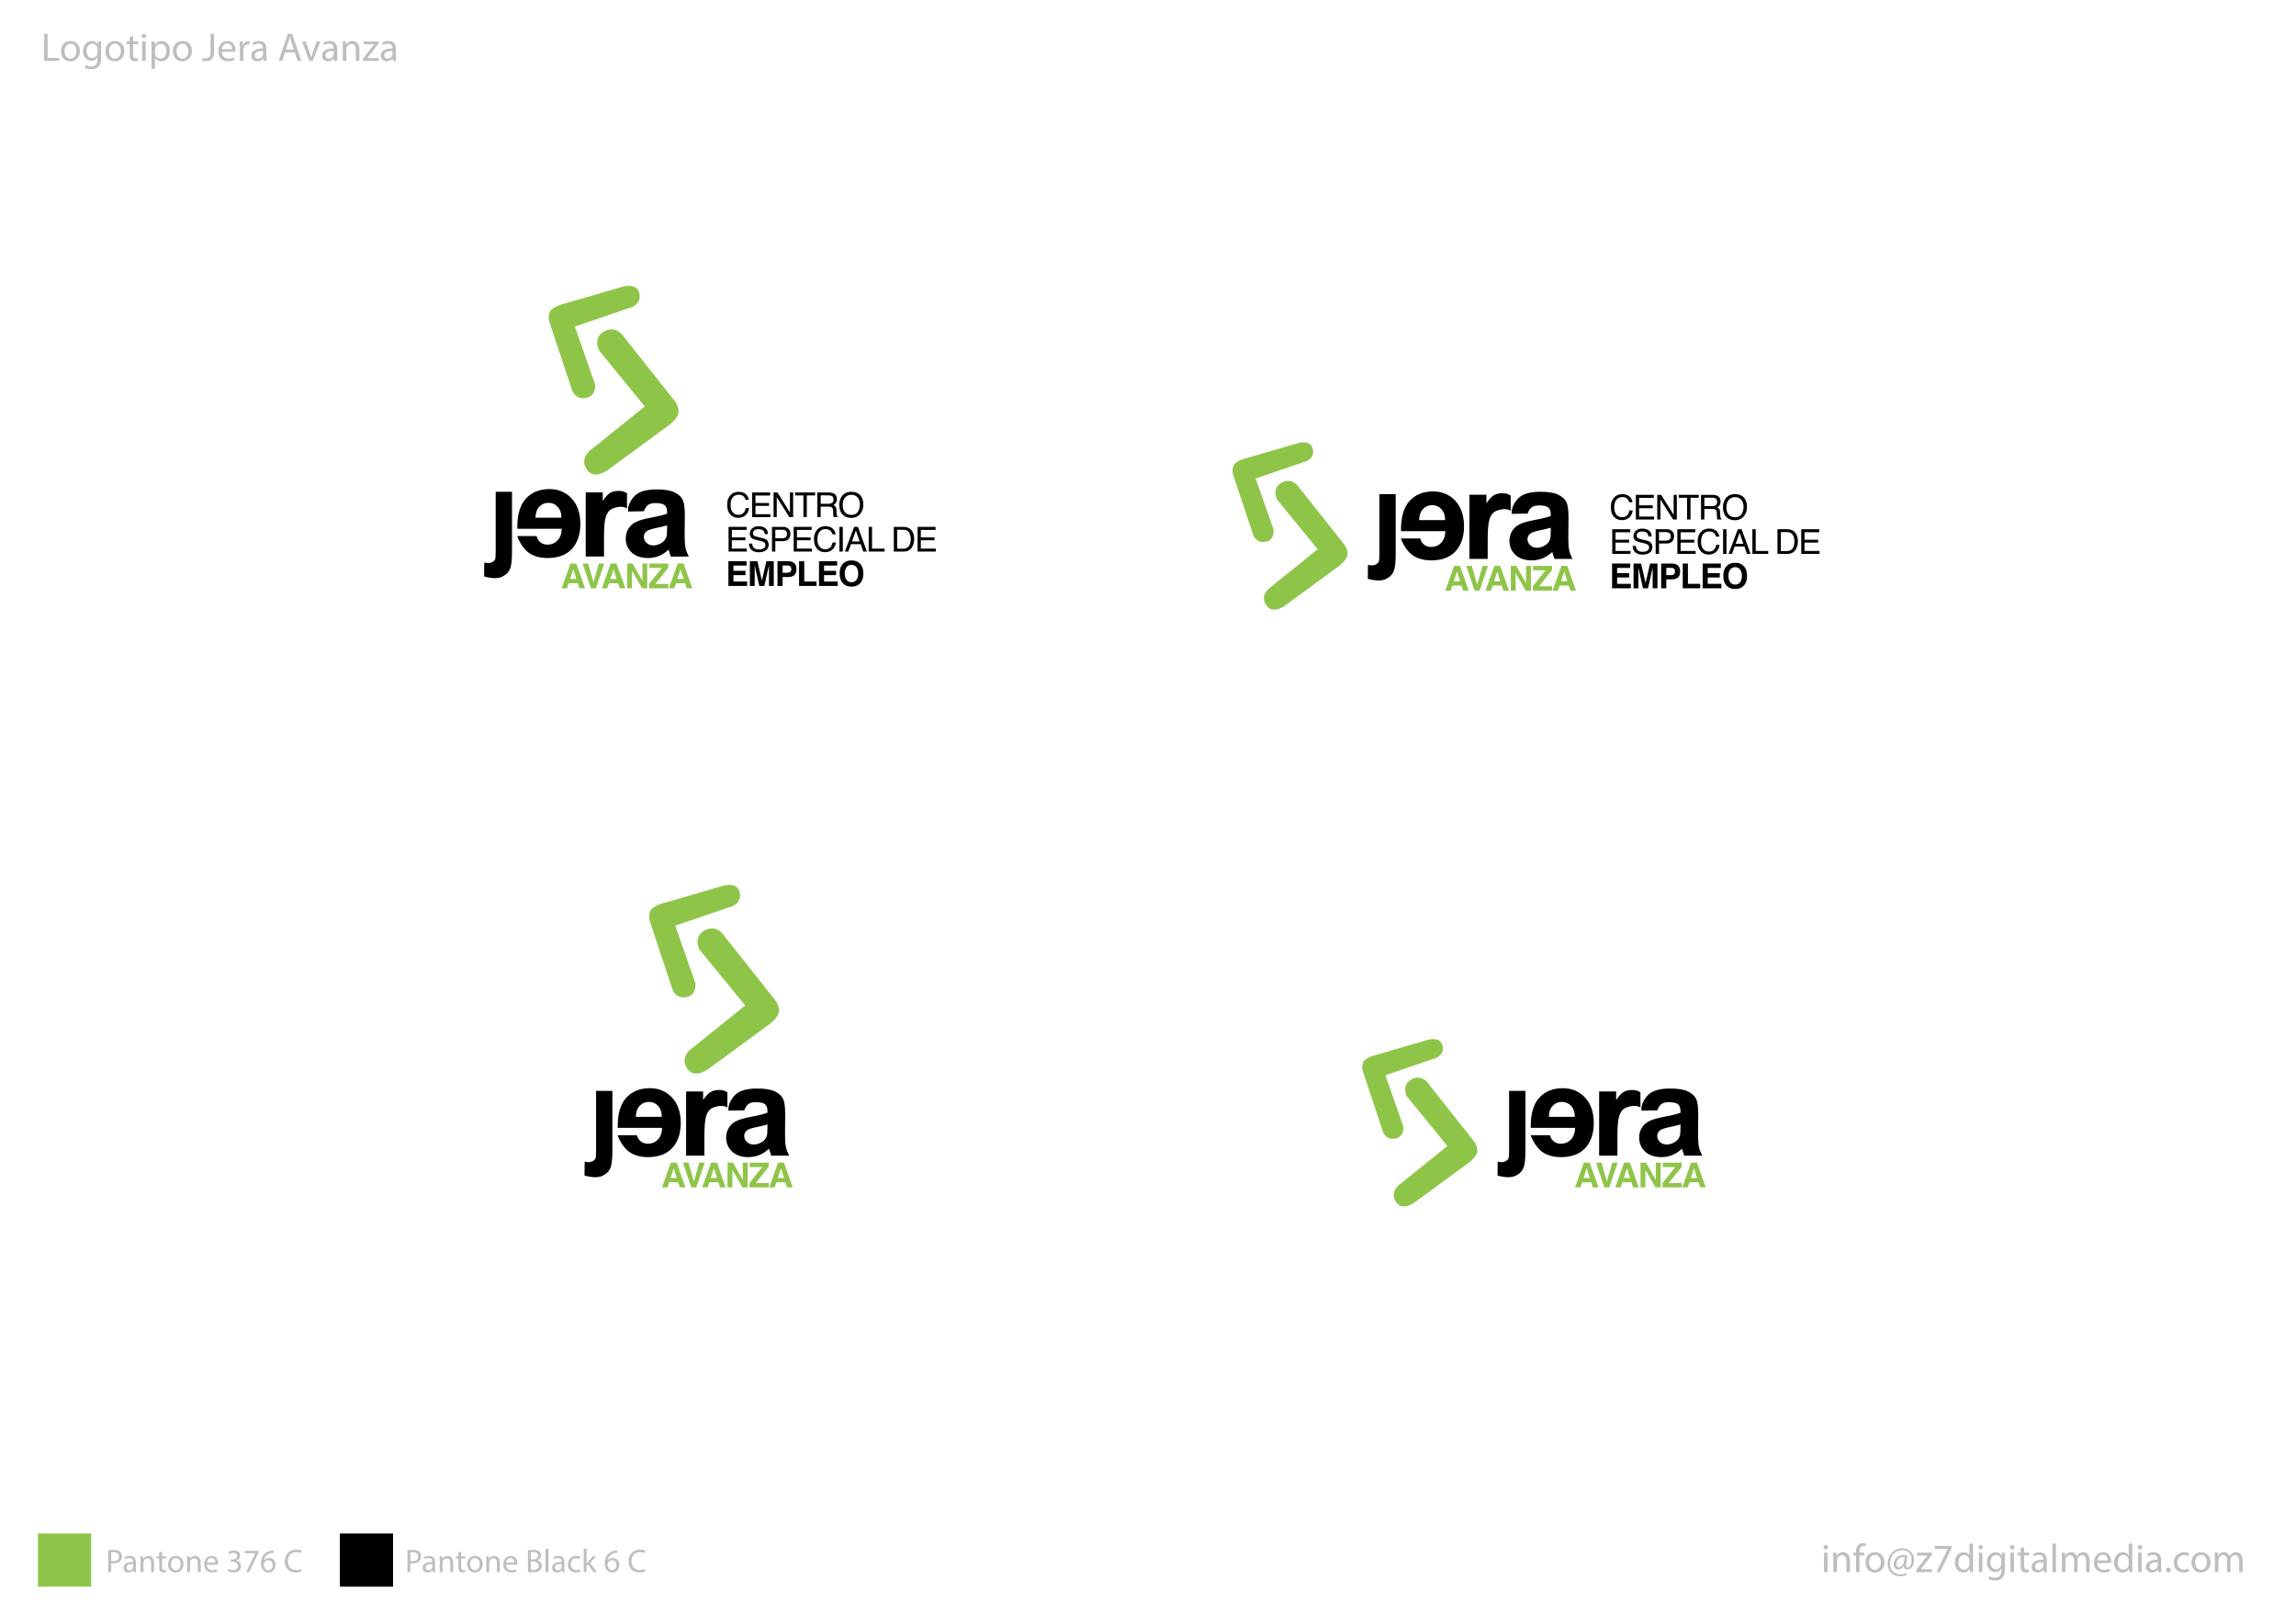<?xml version="1.0" encoding="utf-8"?>
<!-- Generator: Adobe Illustrator 16.0.0, SVG Export Plug-In . SVG Version: 6.00 Build 0)  -->
<!DOCTYPE svg PUBLIC "-//W3C//DTD SVG 1.1//EN" "http://www.w3.org/Graphics/SVG/1.1/DTD/svg11.dtd">
<svg version="1.1" xmlns="http://www.w3.org/2000/svg" xmlns:xlink="http://www.w3.org/1999/xlink" x="0px" y="0px"
	 width="841.89px" height="595.275px" viewBox="0 0 841.89 595.275" enable-background="new 0 0 841.89 595.275"
	 xml:space="preserve">
<g id="Calque_2">
</g>
<g id="Calque_1">
	<rect y="542.243" fill="none" width="253.855" height="53.032"/>
	<g>
		<g>
			<g>
				<path d="M505.784,202.576c0,1.807-0.061,2.903-0.18,3.258c-0.119,0.346-0.367,0.644-0.738,0.886
					c-0.332,0.239-1.148,0.588-1.738,0.588c-0.201,0-0.418-0.021-0.654-0.063c-0.238-0.027-0.502-0.068-0.779-0.124l-0.098-0.021
					l-0.059,5.034v0.064l0.064,0.018c0.748,0.203,1.307,0.323,1.998,0.426c0.684,0.113,1.32,0.171,1.9,0.171
					c1.615-0.001,2.496-0.37,3.557-1.045c1.061-0.668,1.781-1.612,2.145-2.806c0.373-1.171,0.562-3.206,0.562-6.049v-21.756h-5.98
					V202.576z"/>
				<path d="M553.937,187.262v-5.588l-0.041-0.024c-1.381-0.776-1.795-0.806-3.318-0.806c-1.066,0.001-2.035,0.257-2.881,0.762
					c-0.789,0.478-1.684,1.45-2.662,2.893v-3.127h-6.238v23.524h6.703v-7.299c0-3.375,0.203-5.657,0.641-7.182
					c0.336-1.126,0.943-2.098,1.625-2.603c0.666-0.506,1.531-0.771,2.283-0.962c0.514-0.129,1.061-0.199,1.586-0.199
					c0.855,0,1.607,0.185,2.176,0.532L553.937,187.262z"/>
				<path d="M576.524,204.782c-0.562-1.123-0.951-2.192-1.164-3.174c-0.199-0.998-0.297-2.516-0.297-4.643l0.068-7.382
					c-0.002-2.791-0.291-4.653-0.883-5.69c-0.574-1.047-1.584-1.914-3.002-2.58c-1.41-0.676-3.586-1.02-6.463-1.02
					c-3.17,0-5.598,0.565-7.213,1.681c-0.846,0.584-1.723,1.594-2.348,2.697c-0.721,1.273-1.039,2.564-0.904,3.635l0.01,0.075
					l5.75-0.087h0.059l0.021-0.056c0.387-1.088,0.902-1.854,1.527-2.277c0.625-0.438,1.514-0.66,2.639-0.66
					c1.67,0,2.816,0.26,3.41,0.769c0.592,0.491,0.889,1.34,0.889,2.522v0.574c-1.164,0.47-3.248,0.983-6.197,1.526
					c-2.232,0.421-3.971,0.922-5.166,1.492c-1.189,0.562-2.129,1.391-2.789,2.463c-0.662,1.058-1,2.285-1,3.646
					c0,2.056,0.736,3.782,2.186,5.128c1.463,1.344,3.482,2.024,6.006,2.024c1.426,0,2.789-0.267,4.051-0.794
					c1.221-0.512,2.387-1.282,3.467-2.289c0.045,0.142,0.107,0.354,0.184,0.614c0.244,0.817,0.453,1.448,0.621,1.876l0.021,0.053
					h6.578L576.524,204.782z M568.624,193.46v1.143c0,1.501-0.082,2.529-0.246,3.061c-0.24,0.806-0.748,1.496-1.51,2.049
					c-1.035,0.735-2.139,1.108-3.277,1.108c-1.016,0-1.861-0.318-2.516-0.943c-0.65-0.625-0.982-1.377-0.982-2.235
					c0-0.867,0.414-1.594,1.227-2.158c0.537-0.352,1.709-0.719,3.482-1.09C566.507,194.036,567.794,193.722,568.624,193.46z"/>
				<path d="M525.485,180.166c-3.66,0-6.59,1.205-8.711,3.58c-2.113,2.357-3.141,6.023-3.051,10.894l0.002,0.084h16.273
					c-0.059,1.813-0.578,3.249-1.545,4.268c-0.979,1.019-2.219,1.535-3.684,1.535c-0.994,0-1.84-0.269-2.516-0.797
					c-0.666-0.522-1.121-1.06-1.477-2.269l-0.018-0.061h-7.082l0.041,0.112c0.893,2.499,2.637,4.953,4.342,6.108
					c1.793,1.21,4.076,1.825,6.779,1.825c4.277,0,7.49-1.389,9.549-4.129c1.619-2.191,2.439-4.994,2.439-8.329
					c0-3.988-1.08-7.15-3.213-9.4C531.485,181.317,528.749,180.166,525.485,180.166z M525.095,185.2c1.385,0,2.547,0.5,3.449,1.488
					c0.895,0.975,1.344,2.312,1.344,3.976h-9.539c0.059-1.766,0.537-3.125,1.432-4.043C522.683,185.679,523.796,185.2,525.095,185.2
					z"/>
			</g>
			<g>
				<path fill-rule="evenodd" clip-rule="evenodd" fill="#8EC549" d="M533.075,213.11h2.303l-1.133-3.57L533.075,213.11z
					 M533.192,207.464h2.145l3.215,9.077h-2.059l-0.584-1.866h-3.344l-0.629,1.866h-1.982L533.192,207.464z"/>
				<polygon fill-rule="evenodd" clip-rule="evenodd" fill="#8EC549" points="543.634,207.464 545.604,207.464 542.507,216.541 
					540.716,216.541 537.649,207.464 539.677,207.464 541.646,214.354 				"/>
				<path fill-rule="evenodd" clip-rule="evenodd" fill="#8EC549" d="M547.831,213.11h2.305l-1.135-3.57L547.831,213.11z
					 M547.95,207.464h2.143l3.215,9.077h-2.057l-0.586-1.866h-3.344l-0.629,1.866h-1.982L547.95,207.464z"/>
				<polygon fill-rule="evenodd" clip-rule="evenodd" fill="#8EC549" points="553.979,207.464 555.97,207.464 559.583,213.801 
					559.583,207.464 561.351,207.464 561.351,216.541 559.452,216.541 555.747,210.093 555.747,216.541 553.979,216.541 				"/>
				<polygon fill-rule="evenodd" clip-rule="evenodd" fill="#8EC549" points="562.03,214.939 566.716,209.071 562.147,209.071 
					562.147,207.464 569.081,207.464 569.081,208.985 564.333,214.939 569.095,214.939 569.095,216.541 562.03,216.541 				"/>
				<path fill-rule="evenodd" clip-rule="evenodd" fill="#8EC549" d="M572.407,213.11h2.303l-1.133-3.57L572.407,213.11z
					 M572.522,207.464h2.145l3.215,9.077h-2.059l-0.584-1.866h-3.344l-0.629,1.866h-1.982L572.522,207.464z"/>
			</g>
			<g>
				<g>
					<polygon fill-rule="evenodd" clip-rule="evenodd" points="597.769,208.209 592.966,208.209 592.966,210.136 597.376,210.136 
						597.376,211.713 592.966,211.713 592.966,214.047 597.991,214.047 597.991,215.679 591.112,215.679 591.112,206.604 
						597.769,206.604 					"/>
					<path fill-rule="evenodd" clip-rule="evenodd" d="M605.032,206.604h2.729v9.075h-1.77v-6.139c0-0.177,0.004-0.424,0.008-0.74
						c0.004-0.319,0.008-0.565,0.008-0.738l-1.719,7.617h-1.842l-1.707-7.617c0,0.173,0.004,0.419,0.008,0.738
						c0.004,0.316,0.008,0.563,0.008,0.74v6.139h-1.768v-9.075h2.758l1.65,7.135L605.032,206.604z"/>
					<path fill-rule="evenodd" clip-rule="evenodd" d="M613.806,208.48c-0.248-0.201-0.594-0.301-1.041-0.301h-1.768v2.672h1.768
						c0.447,0,0.793-0.109,1.041-0.327c0.248-0.217,0.375-0.562,0.375-1.035C614.181,209.019,614.054,208.681,613.806,208.48z
						 M615.245,211.75c-0.541,0.443-1.314,0.664-2.32,0.664h-1.928v3.265h-1.885v-9.075h3.951c0.912,0,1.641,0.233,2.182,0.701
						c0.543,0.468,0.814,1.192,0.814,2.173C616.06,210.55,615.788,211.306,615.245,211.75z"/>
					<polygon fill-rule="evenodd" clip-rule="evenodd" points="617.028,206.604 618.925,206.604 618.925,214.047 623.419,214.047 
						623.419,215.679 617.028,215.679 					"/>
					<polygon fill-rule="evenodd" clip-rule="evenodd" points="630.991,208.209 626.188,208.209 626.188,210.136 630.597,210.136 
						630.597,211.713 626.188,211.713 626.188,214.047 631.214,214.047 631.214,215.679 624.335,215.679 624.335,206.604 
						630.991,206.604 					"/>
					<path fill-rule="evenodd" clip-rule="evenodd" d="M638.038,213.493c0.443-0.555,0.666-1.343,0.666-2.365
						c0-1.018-0.223-1.805-0.666-2.358c-0.438-0.559-1.035-0.837-1.785-0.837c-0.754,0-1.352,0.276-1.799,0.831
						s-0.67,1.342-0.67,2.364s0.223,1.811,0.67,2.365c0.447,0.554,1.045,0.831,1.799,0.831
						C637.003,214.324,637.601,214.047,638.038,213.493z M639.226,214.872c-0.686,0.706-1.676,1.059-2.973,1.059
						c-1.295,0-2.289-0.353-2.977-1.059c-0.918-0.867-1.379-2.114-1.379-3.744c0-1.662,0.461-2.91,1.379-3.743
						c0.688-0.705,1.682-1.06,2.977-1.06c1.297,0,2.287,0.354,2.973,1.06c0.918,0.833,1.375,2.081,1.375,3.743
						C640.601,212.758,640.144,214.005,639.226,214.872z"/>
				</g>
				<g>
					<polygon fill-rule="evenodd" clip-rule="evenodd" points="591.175,194.023 597.769,194.023 597.769,195.132 592.368,195.132 
						592.368,197.877 597.364,197.877 597.364,198.924 592.368,198.924 592.368,201.99 597.86,201.99 597.86,203.068 
						591.175,203.068 					"/>
					<path fill-rule="evenodd" clip-rule="evenodd" d="M599.817,200.15c0.029,0.514,0.15,0.93,0.363,1.248
						c0.406,0.601,1.121,0.9,2.148,0.9c0.461,0,0.879-0.066,1.256-0.197c0.73-0.253,1.098-0.71,1.098-1.366
						c0-0.492-0.156-0.844-0.463-1.053c-0.311-0.207-0.801-0.385-1.467-0.537l-1.225-0.276c-0.799-0.181-1.365-0.381-1.697-0.598
						c-0.576-0.378-0.863-0.94-0.863-1.692c0-0.812,0.281-1.48,0.844-2.002c0.561-0.521,1.357-0.782,2.389-0.782
						c0.947,0,1.752,0.23,2.412,0.689c0.668,0.456,1,1.187,1,2.192h-1.152c-0.061-0.484-0.191-0.855-0.395-1.115
						c-0.373-0.471-1.008-0.708-1.902-0.708c-0.721,0-1.242,0.151-1.557,0.456c-0.318,0.305-0.475,0.656-0.475,1.061
						c0,0.442,0.184,0.766,0.553,0.973c0.244,0.13,0.793,0.295,1.645,0.491l1.27,0.289c0.611,0.142,1.084,0.332,1.416,0.572
						c0.574,0.424,0.861,1.038,0.861,1.843c0,1.001-0.365,1.717-1.094,2.147c-0.727,0.432-1.574,0.647-2.539,0.647
						c-1.123,0-2.006-0.286-2.641-0.862c-0.637-0.57-0.949-1.344-0.938-2.32H599.817z"/>
					<path fill-rule="evenodd" clip-rule="evenodd" d="M607.093,194.023h4.07c0.805,0,1.453,0.227,1.945,0.683
						c0.494,0.451,0.738,1.088,0.738,1.909c0,0.706-0.219,1.322-0.658,1.847c-0.438,0.523-1.115,0.782-2.025,0.782h-2.844v3.824
						h-1.227V194.023z M611.87,195.267c-0.271-0.127-0.641-0.189-1.113-0.189h-2.438v3.133h2.438c0.549,0,0.994-0.117,1.336-0.352
						c0.344-0.232,0.52-0.646,0.52-1.236C612.612,195.956,612.364,195.505,611.87,195.267z"/>
					<polygon fill-rule="evenodd" clip-rule="evenodd" points="615.052,194.023 621.646,194.023 621.646,195.132 616.245,195.132 
						616.245,197.877 621.241,197.877 621.241,198.924 616.245,198.924 616.245,201.99 621.737,201.99 621.737,203.068 
						615.052,203.068 					"/>
					<path fill-rule="evenodd" clip-rule="evenodd" d="M629.372,194.683c0.631,0.604,0.982,1.288,1.053,2.056h-1.193
						c-0.137-0.583-0.408-1.045-0.812-1.386c-0.404-0.34-0.971-0.509-1.701-0.511c-0.891,0-1.611,0.313-2.162,0.941
						c-0.547,0.625-0.816,1.583-0.816,2.877c0,1.058,0.244,1.918,0.738,2.579c0.494,0.656,1.234,0.984,2.215,0.984
						c0.904,0,1.592-0.347,2.062-1.039c0.252-0.366,0.438-0.847,0.561-1.441h1.195c-0.107,0.952-0.461,1.75-1.061,2.395
						c-0.719,0.777-1.688,1.166-2.906,1.166c-1.051,0-1.932-0.319-2.646-0.956c-0.939-0.842-1.41-2.141-1.41-3.897
						c0-1.334,0.352-2.428,1.059-3.281c0.764-0.929,1.816-1.392,3.16-1.392C627.851,193.777,628.739,194.077,629.372,194.683z"/>
					<rect x="631.825" y="194.023" fill-rule="evenodd" clip-rule="evenodd" width="1.238" height="9.045"/>
					<path fill-rule="evenodd" clip-rule="evenodd" d="M639.243,199.36l-1.375-3.995l-1.457,3.995H639.243z M637.229,194.023h1.385
						l3.281,9.045h-1.342l-0.918-2.708h-3.576l-0.979,2.708h-1.256L637.229,194.023z"/>
					<polygon fill-rule="evenodd" clip-rule="evenodd" points="642.56,194.023 643.784,194.023 643.784,201.99 648.364,201.99 
						648.364,203.068 642.56,203.068 					"/>
					<path fill-rule="evenodd" clip-rule="evenodd" d="M655.179,202.021c0.414,0,0.756-0.043,1.021-0.129
						c0.477-0.161,0.865-0.468,1.17-0.924c0.242-0.364,0.418-0.832,0.523-1.404c0.062-0.34,0.094-0.657,0.094-0.948
						c0-1.121-0.225-1.991-0.672-2.61c-0.445-0.62-1.16-0.929-2.15-0.929h-2.172v6.944H655.179z M651.761,194.023h3.664
						c1.242,0,2.207,0.44,2.895,1.324c0.611,0.795,0.918,1.815,0.918,3.06c0,0.961-0.18,1.829-0.543,2.604
						c-0.635,1.372-1.73,2.058-3.283,2.058h-3.65V194.023z"/>
					<polygon fill-rule="evenodd" clip-rule="evenodd" points="660.479,194.023 667.071,194.023 667.071,195.132 661.673,195.132 
						661.673,197.877 666.667,197.877 666.667,198.924 661.673,198.924 661.673,201.99 667.165,201.99 667.165,203.068 
						660.479,203.068 					"/>
				</g>
				<g>
					<path fill-rule="evenodd" clip-rule="evenodd" d="M597.536,182.071c0.631,0.604,0.98,1.289,1.051,2.058h-1.193
						c-0.137-0.583-0.406-1.045-0.812-1.387c-0.402-0.341-0.969-0.509-1.697-0.511c-0.893,0-1.615,0.314-2.162,0.942
						c-0.547,0.623-0.82,1.583-0.82,2.876c0,1.058,0.246,1.918,0.738,2.579c0.498,0.658,1.236,0.986,2.217,0.986
						c0.902,0,1.59-0.348,2.064-1.041c0.248-0.366,0.436-0.846,0.561-1.44h1.193c-0.107,0.952-0.459,1.75-1.059,2.395
						c-0.719,0.776-1.688,1.164-2.906,1.164c-1.051,0-1.934-0.319-2.646-0.955c-0.941-0.841-1.41-2.141-1.41-3.897
						c0-1.334,0.352-2.427,1.057-3.281c0.766-0.928,1.818-1.393,3.16-1.393C596.015,181.166,596.903,181.468,597.536,182.071z"/>
					<polygon fill-rule="evenodd" clip-rule="evenodd" points="599.831,181.413 606.425,181.413 606.425,182.521 601.024,182.521 
						601.024,185.268 606.019,185.268 606.019,186.313 601.024,186.313 601.024,189.38 606.517,189.38 606.517,190.458 
						599.831,190.458 					"/>
					<polygon fill-rule="evenodd" clip-rule="evenodd" points="607.673,181.413 609.118,181.413 613.688,188.74 613.688,181.413 
						614.851,181.413 614.851,190.458 613.478,190.458 608.841,183.137 608.841,190.458 607.673,190.458 					"/>
					<polygon fill-rule="evenodd" clip-rule="evenodd" points="622.907,181.413 622.907,182.49 619.862,182.49 619.862,190.458 
						618.616,190.458 618.616,182.49 615.569,182.49 615.569,181.413 					"/>
					<path fill-rule="evenodd" clip-rule="evenodd" d="M627.784,185.557c0.574,0,1.025-0.114,1.357-0.345
						c0.338-0.23,0.508-0.644,0.508-1.244c0-0.644-0.236-1.083-0.701-1.316c-0.252-0.123-0.588-0.186-1.006-0.186h-2.992v3.091
						H627.784z M623.726,181.413h4.186c0.689,0,1.258,0.1,1.707,0.302c0.85,0.386,1.273,1.098,1.273,2.137
						c0,0.541-0.111,0.985-0.34,1.329c-0.221,0.346-0.533,0.623-0.934,0.832c0.354,0.144,0.617,0.332,0.793,0.566
						c0.182,0.233,0.283,0.613,0.303,1.139l0.043,1.213c0.012,0.345,0.041,0.602,0.086,0.77c0.072,0.289,0.205,0.473,0.395,0.555
						v0.203h-1.502c-0.041-0.079-0.076-0.18-0.1-0.302s-0.043-0.361-0.061-0.715l-0.074-1.507c-0.031-0.592-0.248-0.989-0.66-1.189
						c-0.232-0.11-0.602-0.166-1.102-0.166h-2.789v3.879h-1.225V181.413z"/>
					<path fill-rule="evenodd" clip-rule="evenodd" d="M639.683,182.706c0.598,0.801,0.898,1.823,0.898,3.073
						c0,1.35-0.342,2.472-1.029,3.367c-0.803,1.052-1.951,1.576-3.441,1.576c-1.393,0-2.484-0.46-3.281-1.378
						c-0.711-0.889-1.064-2.01-1.064-3.362c0-1.225,0.303-2.271,0.912-3.142c0.779-1.117,1.932-1.675,3.459-1.675
						C637.733,181.166,638.915,181.68,639.683,182.706z M638.599,188.47c0.484-0.775,0.727-1.667,0.727-2.673
						c0-1.062-0.279-1.918-0.838-2.567c-0.555-0.649-1.312-0.973-2.277-0.973c-0.936,0-1.701,0.322-2.291,0.966
						c-0.592,0.64-0.887,1.588-0.887,2.839c0,1.003,0.252,1.848,0.756,2.537c0.51,0.686,1.334,1.029,2.471,1.029
						C637.339,189.628,638.118,189.24,638.599,188.47z"/>
				</g>
			</g>
			<g>
				<path fill-rule="evenodd" clip-rule="evenodd" fill="#8EC549" d="M483.165,201.367l-14.867-18.171c0,0-2.252-4.205,1.803-6.306
					c4.053-2.104,6.457,2.101,6.457,2.101l16.068,20.273c0,0,1.502,1.502,1.502,3.905c0,2.401-4.207,5.105-4.207,5.105
					l-18.018,13.215c0,0-5.107,4.355-7.66,0.301c-2.553-4.056,1.953-6.758,1.953-6.758L483.165,201.367z"/>
				<path fill-rule="evenodd" clip-rule="evenodd" fill="#8EC549" d="M460.425,175.422l6.568,18.767c0,0,0.574,3.999-3.262,4.497
					s-4.529-3.543-4.529-3.543l-6.916-20.789c0,0-0.76-1.629-0.062-3.542c0.695-1.911,4.824-2.844,4.824-2.844l18.168-5.297
					c0,0,5.326-1.987,6.184,1.979c0.855,3.966-3.514,4.812-3.514,4.812L460.425,175.422z"/>
			</g>
		</g>
		<g>
			<g>
				<path d="M553.354,421.352c0,1.808-0.061,2.904-0.18,3.259c-0.119,0.346-0.365,0.644-0.736,0.885
					c-0.336,0.24-1.15,0.589-1.742,0.589c-0.199,0-0.416-0.021-0.65-0.063c-0.242-0.026-0.504-0.069-0.779-0.125l-0.102-0.02
					l-0.055,5.034l-0.002,0.065l0.064,0.018c0.746,0.201,1.307,0.322,2,0.425c0.68,0.113,1.32,0.171,1.896,0.171
					c1.615-0.001,2.498-0.37,3.559-1.046c1.061-0.667,1.781-1.611,2.145-2.805c0.373-1.171,0.564-3.206,0.564-6.05v-21.755h-5.982
					V421.352z"/>
				<path d="M601.509,406.038v-5.588l-0.045-0.023c-1.379-0.777-1.791-0.807-3.316-0.807c-1.066,0.001-2.035,0.257-2.883,0.761
					c-0.785,0.479-1.682,1.451-2.66,2.894v-3.127h-6.238v23.524h6.703v-7.299c0-3.376,0.203-5.658,0.641-7.182
					c0.336-1.126,0.943-2.098,1.625-2.603c0.668-0.507,1.529-0.771,2.285-0.963c0.512-0.129,1.059-0.198,1.582-0.198
					c0.855,0,1.609,0.184,2.176,0.531L601.509,406.038z"/>
				<path d="M624.095,423.56c-0.561-1.125-0.953-2.193-1.164-3.175c-0.199-0.998-0.297-2.516-0.297-4.642l0.07-7.384
					c-0.002-2.79-0.293-4.651-0.885-5.689c-0.574-1.047-1.584-1.915-3-2.58c-1.41-0.676-3.588-1.02-6.465-1.02
					c-3.17,0-5.598,0.566-7.213,1.681c-0.846,0.584-1.723,1.593-2.348,2.697c-0.721,1.272-1.041,2.564-0.906,3.634l0.01,0.077
					l5.752-0.088l0.059-0.001l0.021-0.056c0.389-1.087,0.9-1.854,1.527-2.276c0.625-0.438,1.514-0.661,2.639-0.661
					c1.67,0.002,2.816,0.261,3.412,0.77c0.59,0.491,0.889,1.34,0.889,2.522v0.574c-1.166,0.47-3.25,0.982-6.199,1.526
					c-2.232,0.421-3.971,0.922-5.164,1.492c-1.189,0.562-2.129,1.391-2.789,2.462c-0.664,1.059-1.002,2.286-1.002,3.646
					c0,2.057,0.734,3.781,2.184,5.127c1.465,1.345,3.486,2.025,6.006,2.025c1.428,0,2.791-0.266,4.053-0.794
					c1.219-0.512,2.385-1.282,3.465-2.289c0.045,0.142,0.111,0.354,0.186,0.614c0.242,0.817,0.451,1.448,0.621,1.875l0.021,0.054
					h6.578L624.095,423.56z M616.196,412.235v1.144c0,1.5-0.084,2.529-0.248,3.06c-0.242,0.808-0.748,1.497-1.508,2.05
					c-1.035,0.735-2.141,1.108-3.281,1.108c-1.014,0-1.859-0.317-2.512-0.943c-0.654-0.626-0.984-1.378-0.984-2.234
					c0-0.868,0.412-1.595,1.225-2.158c0.541-0.353,1.713-0.72,3.482-1.091C614.079,412.813,615.364,412.497,616.196,412.235z"/>
				<path d="M573.056,398.942c-3.658,0-6.59,1.205-8.709,3.579c-2.115,2.357-3.143,6.023-3.051,10.895v0.084h16.275
					c-0.059,1.813-0.58,3.25-1.547,4.268c-0.98,1.019-2.219,1.535-3.686,1.535c-0.992,0-1.838-0.268-2.514-0.797
					c-0.668-0.522-1.123-1.06-1.479-2.269l-0.016-0.061h-7.082l0.039,0.112c0.895,2.499,2.641,4.953,4.346,6.109
					c1.793,1.209,4.072,1.824,6.775,1.824c4.279,0,7.492-1.389,9.549-4.129c1.623-2.191,2.443-4.994,2.443-8.329
					c0-3.988-1.082-7.15-3.215-9.401C579.056,400.094,576.319,398.942,573.056,398.942z M572.663,403.977
					c1.387,0,2.549,0.5,3.451,1.488c0.893,0.974,1.346,2.312,1.342,3.975h-9.535c0.057-1.765,0.537-3.124,1.43-4.042
					C570.253,404.454,571.368,403.977,572.663,403.977z"/>
			</g>
			<g>
				<path fill-rule="evenodd" clip-rule="evenodd" fill="#8EC549" d="M580.646,431.888h2.301l-1.131-3.571L580.646,431.888z
					 M580.761,426.24h2.145l3.215,9.076h-2.059l-0.584-1.865h-3.344l-0.627,1.865h-1.984L580.761,426.24z"/>
				<polygon fill-rule="evenodd" clip-rule="evenodd" fill="#8EC549" points="591.204,426.24 593.173,426.24 590.077,435.316 
					588.284,435.316 585.22,426.24 587.245,426.24 589.216,433.13 				"/>
				<path fill-rule="evenodd" clip-rule="evenodd" fill="#8EC549" d="M595.401,431.888h2.305l-1.135-3.571L595.401,431.888z
					 M595.519,426.24h2.143l3.215,9.076h-2.057l-0.586-1.865h-3.344l-0.627,1.865h-1.982L595.519,426.24z"/>
				<polygon fill-rule="evenodd" clip-rule="evenodd" fill="#8EC549" points="601.55,426.24 603.538,426.24 607.151,432.577 
					607.151,426.24 608.919,426.24 608.919,435.316 607.021,435.316 603.317,428.869 603.317,435.316 601.55,435.316 				"/>
				<polygon fill-rule="evenodd" clip-rule="evenodd" fill="#8EC549" points="609.599,433.716 614.286,427.848 609.718,427.848 
					609.718,426.24 616.649,426.24 616.649,427.762 611.901,433.716 616.663,433.716 616.663,435.316 609.599,435.316 				"/>
				<path fill-rule="evenodd" clip-rule="evenodd" fill="#8EC549" d="M619.976,431.888h2.303l-1.133-3.571L619.976,431.888z
					 M620.093,426.24h2.143l3.215,9.076h-2.057l-0.584-1.865h-3.344l-0.627,1.865h-1.984L620.093,426.24z"/>
			</g>
			<g>
				<path fill-rule="evenodd" clip-rule="evenodd" fill="#8EC549" d="M530.735,420.144l-14.867-18.171c0,0-2.254-4.205,1.803-6.306
					c4.053-2.104,6.455,2.101,6.455,2.101l16.068,20.273c0,0,1.502,1.502,1.502,3.904s-4.205,5.105-4.205,5.105l-18.02,13.216
					c0,0-5.105,4.355-7.66,0.3c-2.553-4.055,1.953-6.757,1.953-6.757L530.735,420.144z"/>
				<path fill-rule="evenodd" clip-rule="evenodd" fill="#8EC549" d="M507.993,394.198l6.568,18.766c0,0,0.574,4-3.26,4.497
					c-3.836,0.499-4.529-3.542-4.529-3.542l-6.916-20.789c0,0-0.76-1.629-0.064-3.542c0.697-1.911,4.824-2.844,4.824-2.844
					l18.168-5.297c0,0,5.326-1.986,6.184,1.979c0.857,3.966-3.512,4.812-3.512,4.812L507.993,394.198z"/>
			</g>
		</g>
		<g>
			<g>
				<path d="M181.761,201.715c0,1.808-0.061,2.904-0.181,3.258c-0.119,0.347-0.364,0.643-0.733,0.886
					c-0.339,0.24-1.152,0.588-1.742,0.588c-0.201,0-0.419-0.02-0.654-0.062c-0.24-0.028-0.502-0.069-0.777-0.125l-0.101-0.02
					l-0.058,5.034v0.065l0.063,0.016c0.747,0.205,1.308,0.324,2.001,0.428c0.679,0.113,1.318,0.17,1.896,0.17
					c1.616-0.003,2.497-0.369,3.559-1.046c1.06-0.669,1.782-1.611,2.145-2.805c0.373-1.168,0.562-3.203,0.562-6.049v-21.756h-5.98
					V201.715z"/>
				<path d="M229.913,186.401v-5.588l-0.043-0.023c-1.381-0.777-1.793-0.807-3.318-0.807c-1.064,0-2.035,0.256-2.879,0.76
					c-0.791,0.479-1.686,1.452-2.662,2.896v-3.127h-6.24v23.522h6.703v-7.298c0-3.372,0.205-5.655,0.641-7.183
					c0.336-1.126,0.943-2.098,1.625-2.603c0.668-0.506,1.529-0.771,2.285-0.961c0.512-0.129,1.059-0.199,1.582-0.199
					c0.859,0,1.611,0.185,2.178,0.531L229.913,186.401z"/>
				<path d="M252.501,203.924c-0.562-1.13-0.955-2.198-1.166-3.175c-0.195-0.989-0.295-2.552-0.295-4.643l0.068-7.384
					c-0.002-2.749-0.299-4.664-0.883-5.69c-0.574-1.047-1.584-1.914-3-2.578c-1.414-0.678-3.59-1.022-6.467-1.022
					c-3.17,0-5.598,0.566-7.211,1.682c-0.848,0.585-1.723,1.594-2.348,2.697c-0.721,1.274-1.043,2.564-0.906,3.635l0.01,0.077
					l5.752-0.088h0.057l0.021-0.056c0.389-1.087,0.902-1.853,1.529-2.277c0.625-0.439,1.512-0.661,2.639-0.661
					c1.668,0.002,2.816,0.26,3.412,0.769c0.59,0.491,0.889,1.34,0.889,2.523v0.574c-1.168,0.47-3.252,0.982-6.199,1.526
					c-2.234,0.42-3.971,0.922-5.166,1.491c-1.188,0.562-2.127,1.391-2.789,2.464c-0.664,1.057-1.002,2.283-1.002,3.646
					c0,2.058,0.736,3.782,2.188,5.127c1.463,1.343,3.482,2.024,6.004,2.024c1.428,0,2.789-0.267,4.051-0.793
					c1.223-0.511,2.387-1.281,3.467-2.291c0.043,0.136,0.104,0.339,0.186,0.616c0.242,0.82,0.451,1.452,0.621,1.876l0.021,0.052
					h6.576L252.501,203.924z M244.603,192.599v1.143c-0.002,1.502-0.086,2.531-0.25,3.061c-0.238,0.805-0.746,1.493-1.508,2.049
					c-1.035,0.735-2.139,1.109-3.279,1.109c-1.014,0-1.859-0.317-2.514-0.944c-0.652-0.625-0.982-1.377-0.982-2.233
					c0-0.869,0.412-1.596,1.225-2.158c0.539-0.353,1.709-0.72,3.482-1.092C242.481,193.175,243.767,192.861,244.603,192.599z"/>
				<path d="M201.462,179.305c-3.66,0-6.591,1.205-8.709,3.58c-2.117,2.358-3.144,6.023-3.052,10.895l0.001,0.083h16.273
					c-0.059,1.813-0.578,3.249-1.545,4.268c-0.98,1.02-2.221,1.536-3.686,1.536c-0.992,0-1.84-0.268-2.514-0.797
					c-0.668-0.523-1.123-1.062-1.479-2.269l-0.018-0.062h-7.081l0.04,0.113c0.895,2.499,2.642,4.955,4.346,6.108
					c1.793,1.21,4.072,1.824,6.775,1.824c4.278,0,7.49-1.388,9.549-4.129c1.619-2.189,2.443-4.993,2.443-8.329
					c0-3.986-1.082-7.149-3.215-9.4C207.461,180.457,204.725,179.305,201.462,179.305z M201.069,184.339
					c1.387,0,2.549,0.501,3.453,1.489c0.891,0.974,1.342,2.311,1.34,3.975h-9.537c0.058-1.768,0.538-3.127,1.43-4.043
					C198.657,184.817,199.774,184.339,201.069,184.339z"/>
			</g>
			<g>
				<path fill-rule="evenodd" clip-rule="evenodd" fill="#8EC549" d="M209.05,212.249h2.305l-1.133-3.571L209.05,212.249z
					 M209.167,206.604h2.145l3.215,9.076h-2.059l-0.584-1.866h-3.344l-0.629,1.866h-1.982L209.167,206.604z"/>
				<polygon fill-rule="evenodd" clip-rule="evenodd" fill="#8EC549" points="219.61,206.604 221.581,206.604 218.483,215.68 
					216.69,215.68 213.624,206.604 215.651,206.604 217.62,213.494 				"/>
				<path fill-rule="evenodd" clip-rule="evenodd" fill="#8EC549" d="M223.808,212.249h2.303l-1.133-3.571L223.808,212.249z
					 M223.925,206.604h2.145l3.213,9.076h-2.057l-0.586-1.866h-3.342l-0.629,1.866h-1.982L223.925,206.604z"/>
				<polygon fill-rule="evenodd" clip-rule="evenodd" fill="#8EC549" points="229.956,206.604 231.944,206.604 235.56,212.938 
					235.56,206.604 237.327,206.604 237.327,215.68 235.429,215.68 231.722,209.233 231.722,215.68 229.956,215.68 				"/>
				<polygon fill-rule="evenodd" clip-rule="evenodd" fill="#8EC549" points="238.005,214.078 242.692,208.211 238.122,208.211 
					238.122,206.604 245.056,206.604 245.056,208.125 240.308,214.078 245.069,214.078 245.069,215.68 238.005,215.68 				"/>
				<path fill-rule="evenodd" clip-rule="evenodd" fill="#8EC549" d="M248.384,212.249h2.301l-1.133-3.571L248.384,212.249z
					 M248.499,206.604h2.143l3.215,9.076H251.8l-0.584-1.866h-3.344l-0.629,1.866h-1.982L248.499,206.604z"/>
			</g>
			<g>
				<g>
					<polygon fill-rule="evenodd" clip-rule="evenodd" points="273.745,207.349 268.94,207.349 268.94,209.275 273.353,209.275 
						273.353,210.853 268.94,210.853 268.94,213.186 273.966,213.186 273.966,214.818 267.089,214.818 267.089,205.742 
						273.745,205.742 					"/>
					<path fill-rule="evenodd" clip-rule="evenodd" d="M281.009,205.742h2.727v9.076h-1.768v-6.141c0-0.176,0.004-0.423,0.006-0.737
						c0.004-0.32,0.008-0.566,0.008-0.739l-1.719,7.617h-1.842l-1.705-7.617c0,0.173,0.002,0.419,0.006,0.739
						c0.004,0.314,0.008,0.562,0.008,0.737v6.141h-1.768v-9.076h2.758l1.65,7.135L281.009,205.742z"/>
					<path fill-rule="evenodd" clip-rule="evenodd" d="M289.78,207.62c-0.246-0.202-0.594-0.301-1.041-0.301h-1.768v2.672h1.768
						c0.447,0,0.795-0.11,1.041-0.327c0.25-0.217,0.375-0.562,0.375-1.034S290.03,207.82,289.78,207.62z M291.22,210.891
						c-0.541,0.442-1.314,0.663-2.32,0.663h-1.928v3.265h-1.885v-9.076h3.953c0.912,0,1.639,0.233,2.18,0.702
						c0.543,0.467,0.814,1.192,0.814,2.172C292.034,209.689,291.763,210.445,291.22,210.891z"/>
					<polygon fill-rule="evenodd" clip-rule="evenodd" points="293.003,205.742 294.899,205.742 294.899,213.186 299.396,213.186 
						299.396,214.818 293.003,214.818 					"/>
					<polygon fill-rule="evenodd" clip-rule="evenodd" points="306.966,207.349 302.163,207.349 302.163,209.275 306.571,209.275 
						306.571,210.853 302.163,210.853 302.163,213.186 307.188,213.186 307.188,214.818 300.31,214.818 300.31,205.742 
						306.966,205.742 					"/>
					<path fill-rule="evenodd" clip-rule="evenodd" d="M314.013,212.633c0.445-0.556,0.666-1.344,0.666-2.366
						c0-1.019-0.221-1.803-0.666-2.357c-0.438-0.559-1.033-0.837-1.785-0.837s-1.35,0.276-1.797,0.831s-0.672,1.341-0.672,2.363
						s0.225,1.811,0.672,2.366c0.447,0.553,1.045,0.83,1.797,0.83S313.575,213.186,314.013,212.633z M315.202,214.012
						c-0.686,0.705-1.678,1.057-2.975,1.057s-2.287-0.352-2.975-1.057c-0.92-0.866-1.379-2.115-1.379-3.745
						c0-1.661,0.459-2.91,1.379-3.743c0.688-0.705,1.678-1.06,2.975-1.06s2.289,0.354,2.975,1.06
						c0.914,0.833,1.373,2.082,1.373,3.743C316.575,211.896,316.116,213.146,315.202,214.012z"/>
				</g>
				<g>
					<polygon fill-rule="evenodd" clip-rule="evenodd" points="267.149,193.161 273.745,193.161 273.745,194.271 268.345,194.271 
						268.345,197.017 273.337,197.017 273.337,198.063 268.345,198.063 268.345,201.13 273.837,201.13 273.837,202.208 
						267.149,202.208 					"/>
					<path fill-rule="evenodd" clip-rule="evenodd" d="M275.792,199.289c0.029,0.514,0.15,0.93,0.363,1.249
						c0.406,0.6,1.123,0.899,2.15,0.899c0.459,0,0.877-0.065,1.256-0.197c0.73-0.253,1.096-0.709,1.096-1.365
						c0-0.494-0.154-0.844-0.463-1.054c-0.311-0.205-0.801-0.384-1.465-0.536l-1.227-0.276c-0.799-0.181-1.365-0.382-1.697-0.598
						c-0.576-0.379-0.863-0.942-0.863-1.693c0-0.812,0.281-1.48,0.844-2.001c0.562-0.522,1.359-0.782,2.389-0.782
						c0.947,0,1.754,0.23,2.414,0.69c0.666,0.456,0.998,1.186,0.998,2.191h-1.152c-0.062-0.483-0.191-0.856-0.395-1.115
						c-0.373-0.471-1.008-0.707-1.9-0.707c-0.723,0-1.242,0.151-1.559,0.455s-0.473,0.656-0.473,1.06
						c0,0.442,0.184,0.768,0.553,0.974c0.242,0.13,0.791,0.295,1.645,0.491l1.268,0.29c0.611,0.139,1.084,0.331,1.416,0.572
						c0.576,0.422,0.861,1.036,0.863,1.841c0,1.002-0.367,1.718-1.096,2.149c-0.727,0.431-1.574,0.646-2.537,0.646
						c-1.125,0-2.008-0.286-2.643-0.861c-0.635-0.57-0.949-1.344-0.936-2.321H275.792z"/>
					<path fill-rule="evenodd" clip-rule="evenodd" d="M283.069,193.161h4.068c0.805,0,1.455,0.229,1.947,0.684
						c0.492,0.452,0.736,1.089,0.736,1.91c0,0.706-0.219,1.322-0.656,1.847c-0.439,0.521-1.117,0.781-2.027,0.781h-2.844v3.825
						h-1.225V193.161z M287.847,194.406c-0.271-0.128-0.643-0.19-1.115-0.19h-2.438v3.134h2.438c0.549,0,0.996-0.117,1.338-0.352
						c0.344-0.233,0.518-0.646,0.518-1.237C288.587,195.096,288.339,194.645,287.847,194.406z"/>
					<polygon fill-rule="evenodd" clip-rule="evenodd" points="291.026,193.161 297.62,193.161 297.62,194.271 292.222,194.271 
						292.222,197.017 297.216,197.017 297.216,198.063 292.222,198.063 292.222,201.13 297.714,201.13 297.714,202.208 
						291.026,202.208 					"/>
					<path fill-rule="evenodd" clip-rule="evenodd" d="M305.347,193.821c0.631,0.604,0.982,1.289,1.053,2.057h-1.193
						c-0.137-0.583-0.408-1.045-0.812-1.386c-0.404-0.342-0.971-0.51-1.701-0.51c-0.891,0-1.611,0.312-2.16,0.941
						c-0.547,0.624-0.818,1.582-0.818,2.875c0,1.058,0.244,1.919,0.738,2.58c0.496,0.656,1.236,0.985,2.215,0.985
						c0.904,0,1.592-0.348,2.064-1.04c0.25-0.365,0.436-0.846,0.559-1.441h1.195c-0.107,0.952-0.459,1.749-1.059,2.395
						c-0.719,0.776-1.688,1.164-2.906,1.164c-1.053,0-1.934-0.317-2.646-0.954c-0.941-0.842-1.41-2.141-1.41-3.897
						c0-1.335,0.352-2.428,1.059-3.282c0.762-0.928,1.816-1.393,3.158-1.393C303.825,192.915,304.714,193.217,305.347,193.821z"/>
					<rect x="307.8" y="193.161" fill-rule="evenodd" clip-rule="evenodd" width="1.238" height="9.047"/>
					<path fill-rule="evenodd" clip-rule="evenodd" d="M315.218,198.5l-1.373-3.996l-1.459,3.996H315.218z M313.204,193.161h1.387
						l3.281,9.047h-1.344l-0.916-2.709h-3.578l-0.979,2.709H309.8L313.204,193.161z"/>
					<polygon fill-rule="evenodd" clip-rule="evenodd" points="318.534,193.161 319.759,193.161 319.759,201.13 324.341,201.13 
						324.341,202.208 318.534,202.208 					"/>
					<path fill-rule="evenodd" clip-rule="evenodd" d="M331.153,201.161c0.414,0,0.756-0.044,1.021-0.13
						c0.477-0.16,0.867-0.467,1.17-0.923c0.242-0.366,0.416-0.833,0.523-1.404c0.062-0.341,0.092-0.656,0.092-0.949
						c0-1.119-0.223-1.989-0.67-2.61c-0.443-0.619-1.16-0.929-2.148-0.929h-2.174v6.945H331.153z M327.737,193.161h3.662
						c1.244,0,2.207,0.442,2.895,1.325c0.611,0.796,0.918,1.816,0.918,3.06c0,0.96-0.182,1.829-0.543,2.604
						c-0.637,1.372-1.73,2.058-3.283,2.058h-3.648V193.161z"/>
					<polygon fill-rule="evenodd" clip-rule="evenodd" points="336.452,193.161 343.046,193.161 343.046,194.271 337.647,194.271 
						337.647,197.017 342.64,197.017 342.64,198.063 337.647,198.063 337.647,201.13 343.14,201.13 343.14,202.208 336.452,202.208 
											"/>
				</g>
				<g>
					<path fill-rule="evenodd" clip-rule="evenodd" d="M273.513,181.211c0.631,0.604,0.98,1.288,1.051,2.058h-1.195
						c-0.135-0.584-0.404-1.045-0.812-1.387c-0.402-0.341-0.969-0.511-1.697-0.511c-0.893,0-1.613,0.314-2.162,0.941
						c-0.547,0.625-0.82,1.583-0.82,2.877c0,1.058,0.248,1.918,0.74,2.579c0.496,0.656,1.234,0.985,2.215,0.985
						c0.904,0,1.592-0.347,2.064-1.04c0.25-0.365,0.438-0.846,0.561-1.44h1.193c-0.107,0.951-0.459,1.749-1.059,2.394
						c-0.719,0.776-1.688,1.164-2.906,1.164c-1.051,0-1.934-0.317-2.646-0.954c-0.941-0.842-1.41-2.142-1.41-3.897
						c0-1.334,0.352-2.428,1.059-3.282c0.762-0.928,1.816-1.391,3.158-1.393C271.989,180.305,272.878,180.607,273.513,181.211z"/>
					<polygon fill-rule="evenodd" clip-rule="evenodd" points="275.806,180.552 282.399,180.552 282.399,181.66 277.001,181.66 
						277.001,184.407 281.993,184.407 281.993,185.453 277.001,185.453 277.001,188.52 282.491,188.52 282.491,189.598 
						275.806,189.598 					"/>
					<polygon fill-rule="evenodd" clip-rule="evenodd" points="283.647,180.552 285.093,180.552 289.661,187.879 289.661,180.552 
						290.825,180.552 290.825,189.598 289.452,189.598 284.817,182.276 284.817,189.598 283.647,189.598 					"/>
					<polygon fill-rule="evenodd" clip-rule="evenodd" points="298.884,180.552 298.884,181.629 295.837,181.629 295.837,189.598 
						294.591,189.598 294.591,181.629 291.544,181.629 291.544,180.552 					"/>
					<path fill-rule="evenodd" clip-rule="evenodd" d="M303.759,184.696c0.574,0,1.027-0.115,1.359-0.345
						c0.336-0.23,0.506-0.645,0.506-1.244c0-0.644-0.234-1.083-0.703-1.317c-0.25-0.123-0.584-0.185-1.002-0.185h-2.994v3.091
						H303.759z M299.7,180.552h4.188c0.689,0,1.258,0.102,1.705,0.302c0.85,0.386,1.275,1.099,1.275,2.137
						c0,0.542-0.113,0.984-0.34,1.331c-0.221,0.344-0.533,0.621-0.936,0.83c0.354,0.145,0.617,0.333,0.795,0.566
						c0.18,0.233,0.281,0.614,0.303,1.139l0.041,1.215c0.014,0.344,0.041,0.601,0.086,0.769c0.074,0.288,0.205,0.472,0.395,0.555
						v0.203h-1.502c-0.041-0.079-0.074-0.179-0.1-0.303c-0.023-0.122-0.043-0.361-0.061-0.713l-0.074-1.509
						c-0.029-0.591-0.248-0.988-0.658-1.188c-0.234-0.111-0.602-0.167-1.102-0.167h-2.791v3.88H299.7V180.552z"/>
					<path fill-rule="evenodd" clip-rule="evenodd" d="M315.657,181.845c0.598,0.802,0.898,1.824,0.9,3.073
						c0,1.351-0.344,2.473-1.031,3.368c-0.803,1.051-1.951,1.575-3.441,1.575c-1.391,0-2.484-0.46-3.279-1.379
						c-0.713-0.887-1.066-2.007-1.066-3.361c0-1.224,0.303-2.27,0.912-3.141c0.779-1.116,1.932-1.674,3.459-1.676
						C313.708,180.305,314.89,180.818,315.657,181.845z M314.575,187.607c0.482-0.774,0.725-1.665,0.725-2.672
						c0-1.062-0.279-1.918-0.838-2.566c-0.553-0.65-1.312-0.973-2.277-0.973c-0.936,0-1.699,0.321-2.291,0.967
						c-0.59,0.64-0.885,1.586-0.885,2.837c0,1.002,0.252,1.849,0.756,2.538c0.51,0.685,1.332,1.028,2.469,1.028
						C313.313,188.767,314.095,188.38,314.575,187.607z"/>
				</g>
			</g>
			<g>
				<path fill-rule="evenodd" clip-rule="evenodd" fill="#8EC549" d="M236.435,148.988l-16.768-20.493c0,0-2.541-4.741,2.031-7.113
					c4.574-2.37,7.283,2.372,7.283,2.372l18.121,22.864c0,0,1.695,1.694,1.695,4.403c0,2.71-4.742,5.759-4.742,5.759l-20.324,14.904
					c0,0-5.758,4.91-8.639,0.339c-2.879-4.574,2.203-7.622,2.203-7.622L236.435,148.988z"/>
				<path fill-rule="evenodd" clip-rule="evenodd" fill="#8EC549" d="M210.786,119.728l7.408,21.164c0,0,0.648,4.511-3.678,5.071
					c-4.326,0.564-5.109-3.996-5.109-3.996l-7.798-23.443c0,0-0.856-1.839-0.072-3.995c0.784-2.157,5.441-3.208,5.441-3.208
					l20.491-5.975c0,0,6.004-2.24,6.971,2.231c0.967,4.475-3.959,5.429-3.959,5.429L210.786,119.728z"/>
			</g>
		</g>
		<g>
			<g>
				<path d="M218.569,421.352c0,1.808-0.061,2.905-0.18,3.258c-0.119,0.347-0.365,0.644-0.734,0.886
					c-0.338,0.24-1.152,0.588-1.742,0.588c-0.201,0-0.42-0.021-0.652-0.062c-0.24-0.028-0.504-0.069-0.779-0.125l-0.1-0.02
					l-0.057,5.034v0.065l0.062,0.016c0.748,0.205,1.309,0.324,2,0.428c0.68,0.113,1.318,0.17,1.896,0.17
					c1.617-0.002,2.498-0.369,3.559-1.046c1.061-0.668,1.783-1.611,2.146-2.806c0.373-1.167,0.562-3.203,0.562-6.048v-21.757h-5.982
					V421.352z"/>
				<path d="M266.724,406.037v-5.587l-0.043-0.023c-1.381-0.778-1.793-0.807-3.32-0.807c-1.064,0-2.033,0.256-2.879,0.761
					c-0.789,0.478-1.684,1.451-2.662,2.895v-3.128h-6.238v23.523h6.703v-7.298c0-3.372,0.205-5.654,0.641-7.183
					c0.336-1.125,0.941-2.098,1.625-2.603c0.668-0.506,1.529-0.771,2.283-0.962c0.514-0.128,1.061-0.197,1.584-0.197
					c0.857,0,1.609,0.184,2.178,0.53L266.724,406.037z"/>
				<path d="M289.31,423.562c-0.561-1.132-0.953-2.199-1.164-3.177c-0.197-0.988-0.297-2.551-0.297-4.642l0.07-7.384
					c-0.002-2.749-0.299-4.664-0.885-5.69c-0.572-1.047-1.582-1.914-2.998-2.579c-1.414-0.677-3.59-1.021-6.467-1.021
					c-3.172,0-5.598,0.565-7.211,1.681c-0.848,0.585-1.725,1.594-2.35,2.697c-0.719,1.273-1.041,2.564-0.904,3.636l0.01,0.076
					l5.75-0.089h0.059l0.02-0.056c0.391-1.086,0.902-1.852,1.531-2.277c0.625-0.438,1.512-0.66,2.637-0.66
					c1.67,0.002,2.818,0.26,3.412,0.769c0.59,0.491,0.889,1.34,0.889,2.524v0.572c-1.166,0.471-3.25,0.983-6.199,1.527
					c-2.232,0.42-3.969,0.923-5.164,1.491c-1.188,0.562-2.127,1.391-2.791,2.463c-0.662,1.058-1,2.285-1,3.646
					c0,2.058,0.736,3.782,2.188,5.127c1.461,1.343,3.482,2.024,6.004,2.024c1.426,0,2.789-0.267,4.049-0.793
					c1.225-0.511,2.389-1.281,3.469-2.29c0.043,0.135,0.104,0.338,0.186,0.616c0.24,0.819,0.451,1.451,0.621,1.874l0.021,0.053
					h6.576L289.31,423.562z M281.411,412.235v1.143c-0.002,1.501-0.084,2.531-0.248,3.061c-0.24,0.805-0.748,1.493-1.508,2.049
					c-1.035,0.735-2.141,1.109-3.279,1.109c-1.014,0-1.859-0.317-2.514-0.944c-0.652-0.625-0.984-1.377-0.984-2.233
					c0-0.869,0.414-1.596,1.227-2.158c0.539-0.353,1.709-0.719,3.482-1.092C279.292,412.812,280.577,412.497,281.411,412.235z"/>
				<path d="M238.272,398.941c-3.66,0-6.592,1.205-8.711,3.58c-2.115,2.358-3.143,6.023-3.051,10.896l0.002,0.082h16.273
					c-0.059,1.813-0.58,3.249-1.545,4.268c-0.98,1.02-2.221,1.535-3.686,1.535c-0.994,0-1.84-0.267-2.514-0.796
					c-0.668-0.523-1.125-1.062-1.479-2.269l-0.018-0.062h-7.082l0.041,0.114c0.895,2.499,2.639,4.954,4.344,6.106
					c1.795,1.212,4.074,1.825,6.775,1.825c4.279,0,7.492-1.388,9.551-4.129c1.619-2.189,2.441-4.993,2.441-8.329
					c0-3.985-1.08-7.149-3.213-9.4C244.269,400.094,241.534,398.941,238.272,398.941z M237.88,403.976
					c1.385,0,2.547,0.501,3.451,1.489c0.891,0.974,1.342,2.311,1.342,3.975h-9.537c0.057-1.768,0.539-3.127,1.43-4.043
					C235.468,404.454,236.583,403.976,237.88,403.976z"/>
			</g>
			<g>
				<path fill-rule="evenodd" clip-rule="evenodd" fill="#8EC549" d="M245.86,431.886h2.303l-1.133-3.57L245.86,431.886z
					 M245.978,426.239h2.143l3.215,9.077h-2.057l-0.586-1.866h-3.342l-0.629,1.866h-1.984L245.978,426.239z"/>
				<polygon fill-rule="evenodd" clip-rule="evenodd" fill="#8EC549" points="256.419,426.239 258.392,426.239 255.292,435.316 
					253.501,435.316 250.435,426.239 252.462,426.239 254.431,433.131 				"/>
				<path fill-rule="evenodd" clip-rule="evenodd" fill="#8EC549" d="M260.618,431.886h2.303l-1.133-3.57L260.618,431.886z
					 M260.735,426.239h2.143l3.213,9.077h-2.055l-0.588-1.866h-3.342l-0.629,1.866h-1.982L260.735,426.239z"/>
				<polygon fill-rule="evenodd" clip-rule="evenodd" fill="#8EC549" points="266.765,426.239 268.755,426.239 272.37,432.576 
					272.37,426.239 274.136,426.239 274.136,435.316 272.239,435.316 268.532,428.87 268.532,435.316 266.765,435.316 				"/>
				<polygon fill-rule="evenodd" clip-rule="evenodd" fill="#8EC549" points="274.815,433.715 279.503,427.848 274.931,427.848 
					274.931,426.239 281.864,426.239 281.864,427.762 277.118,433.715 281.88,433.715 281.88,435.316 274.815,435.316 				"/>
				<path fill-rule="evenodd" clip-rule="evenodd" fill="#8EC549" d="M285.192,431.886h2.303l-1.133-3.57L285.192,431.886z
					 M285.31,426.239h2.143l3.215,9.077h-2.057l-0.586-1.866h-3.342l-0.629,1.866h-1.982L285.31,426.239z"/>
			</g>
			<g>
				<path fill-rule="evenodd" clip-rule="evenodd" fill="#8EC549" d="M273.243,368.626l-16.766-20.494c0,0-2.541-4.741,2.031-7.113
					c4.572-2.37,7.283,2.372,7.283,2.372l18.121,22.864c0,0,1.693,1.694,1.693,4.404c0,2.709-4.742,5.758-4.742,5.758
					l-20.322,14.904c0,0-5.758,4.91-8.639,0.339c-2.879-4.574,2.203-7.623,2.203-7.623L273.243,368.626z"/>
				<path fill-rule="evenodd" clip-rule="evenodd" fill="#8EC549" d="M247.597,339.364l7.406,21.164c0,0,0.65,4.51-3.678,5.072
					c-4.324,0.563-5.109-3.997-5.109-3.997l-7.799-23.444c0,0-0.855-1.838-0.07-3.994c0.785-2.157,5.441-3.208,5.441-3.208
					l20.49-5.974c0,0,6.006-2.241,6.973,2.23c0.967,4.475-3.959,5.429-3.959,5.429L247.597,339.364z"/>
			</g>
		</g>
		<g>
			<path fill="#BCBEC0" d="M670.263,567.233c0.015,0.441-0.31,0.795-0.824,0.795c-0.456,0-0.779-0.354-0.779-0.795
				c0-0.457,0.338-0.809,0.809-0.809C669.953,566.425,670.263,566.776,670.263,567.233z M668.821,576.353v-7.119h1.294v7.119
				H668.821z"/>
			<path fill="#BCBEC0" d="M672.265,571.161c0-0.736-0.015-1.34-0.06-1.928h1.147l0.073,1.178h0.03
				c0.353-0.678,1.177-1.34,2.354-1.34c0.985,0,2.515,0.59,2.515,3.031v4.25h-1.294v-4.104c0-1.146-0.427-2.104-1.647-2.104
				c-0.854,0-1.516,0.604-1.736,1.324c-0.059,0.162-0.088,0.383-0.088,0.604v4.279h-1.294V571.161z"/>
			<path fill="#BCBEC0" d="M680.562,576.353v-6.133h-1v-0.986h1v-0.338c0-1,0.221-1.912,0.824-2.486
				c0.485-0.471,1.132-0.662,1.735-0.662c0.456,0,0.854,0.104,1.104,0.207l-0.177,1c-0.191-0.088-0.456-0.162-0.824-0.162
				c-1.103,0-1.382,0.971-1.382,2.059v0.383h1.721v0.986h-1.721v6.133H680.562z"/>
			<path fill="#BCBEC0" d="M690.979,572.735c0,2.633-1.824,3.779-3.545,3.779c-1.927,0-3.413-1.412-3.413-3.662
				c0-2.383,1.56-3.781,3.53-3.781C689.596,569.071,690.979,570.558,690.979,572.735z M685.33,572.808
				c0,1.561,0.897,2.736,2.162,2.736c1.235,0,2.162-1.162,2.162-2.766c0-1.205-0.603-2.736-2.133-2.736
				C685.992,570.042,685.33,571.454,685.33,572.808z"/>
			<path fill="#BCBEC0" d="M699.247,577.294c-0.81,0.428-1.633,0.59-2.618,0.59c-2.413,0-4.457-1.766-4.457-4.59
				c0-3.031,2.104-5.648,5.369-5.648c2.559,0,4.28,1.795,4.28,4.25c0,2.207-1.236,3.502-2.618,3.502
				c-0.589,0-1.133-0.398-1.089-1.295h-0.059c-0.515,0.867-1.191,1.295-2.074,1.295c-0.854,0-1.589-0.691-1.589-1.854
				c0-1.824,1.441-3.486,3.486-3.486c0.633,0,1.191,0.133,1.574,0.309l-0.5,2.662c-0.221,1.119-0.045,1.633,0.44,1.648
				c0.751,0.014,1.589-0.986,1.589-2.693c0-2.133-1.279-3.662-3.56-3.662c-2.397,0-4.413,1.898-4.413,4.885
				c0,2.455,1.604,3.971,3.78,3.971c0.839,0,1.618-0.176,2.222-0.516L699.247,577.294z M698.438,570.94
				c-0.146-0.045-0.396-0.104-0.735-0.104c-1.294,0-2.339,1.221-2.339,2.648c0,0.646,0.324,1.117,0.971,1.117
				c0.854,0,1.633-1.088,1.795-2L698.438,570.94z"/>
			<path fill="#BCBEC0" d="M702.648,575.603l3.222-4.191c0.309-0.383,0.603-0.721,0.927-1.104v-0.029h-3.854v-1.045h5.428
				l-0.015,0.809l-3.177,4.135c-0.294,0.396-0.589,0.75-0.912,1.117v0.029h4.163v1.029h-5.781V575.603z"/>
			<path fill="#BCBEC0" d="M715.551,566.792v0.854l-4.162,8.707h-1.339l4.147-8.457v-0.029h-4.677v-1.074H715.551z"/>
			<path fill="#BCBEC0" d="M723.452,565.909v8.605c0,0.633,0.015,1.354,0.059,1.838h-1.162l-0.059-1.234h-0.029
				c-0.397,0.793-1.266,1.396-2.428,1.396c-1.721,0-3.045-1.455-3.045-3.619c-0.015-2.367,1.457-3.824,3.192-3.824
				c1.089,0,1.824,0.516,2.147,1.09h0.029v-4.252H723.452z M722.157,572.132c0-0.162-0.015-0.383-0.059-0.545
				c-0.191-0.824-0.897-1.5-1.868-1.5c-1.339,0-2.133,1.176-2.133,2.75c0,1.441,0.706,2.633,2.104,2.633
				c0.868,0,1.662-0.572,1.897-1.543c0.044-0.178,0.059-0.354,0.059-0.561V572.132z"/>
			<path fill="#BCBEC0" d="M727.044,567.233c0.015,0.441-0.31,0.795-0.824,0.795c-0.456,0-0.779-0.354-0.779-0.795
				c0-0.457,0.338-0.809,0.809-0.809C726.734,566.425,727.044,566.776,727.044,567.233z M725.603,576.353v-7.119h1.294v7.119
				H725.603z"/>
			<path fill="#BCBEC0" d="M735.179,569.233c-0.03,0.516-0.06,1.088-0.06,1.957v4.133c0,1.633-0.323,2.633-1.015,3.25
				c-0.691,0.648-1.691,0.854-2.589,0.854c-0.854,0-1.795-0.205-2.368-0.588l0.323-0.986c0.471,0.295,1.207,0.561,2.089,0.561
				c1.324,0,2.295-0.691,2.295-2.486v-0.795h-0.029c-0.397,0.662-1.162,1.191-2.266,1.191c-1.765,0-3.03-1.5-3.03-3.471
				c0-2.412,1.574-3.781,3.207-3.781c1.235,0,1.912,0.648,2.221,1.236h0.03l0.059-1.074H735.179z M733.84,572.044
				c0-0.221-0.015-0.412-0.073-0.59c-0.235-0.75-0.868-1.367-1.81-1.367c-1.235,0-2.118,1.045-2.118,2.691
				c0,1.398,0.706,2.561,2.104,2.561c0.794,0,1.515-0.5,1.794-1.324c0.074-0.221,0.104-0.471,0.104-0.691V572.044z"/>
			<path fill="#BCBEC0" d="M738.623,567.233c0.015,0.441-0.31,0.795-0.824,0.795c-0.456,0-0.779-0.354-0.779-0.795
				c0-0.457,0.338-0.809,0.809-0.809C738.313,566.425,738.623,566.776,738.623,567.233z M737.182,576.353v-7.119h1.294v7.119
				H737.182z"/>
			<path fill="#BCBEC0" d="M742.184,567.188v2.045h1.854v0.986h-1.854v3.838c0,0.883,0.25,1.383,0.971,1.383
				c0.339,0,0.589-0.043,0.75-0.088l0.06,0.971c-0.25,0.104-0.647,0.178-1.147,0.178c-0.604,0-1.089-0.191-1.397-0.545
				c-0.368-0.383-0.5-1.016-0.5-1.854v-3.883h-1.104v-0.986h1.104v-1.705L742.184,567.188z"/>
			<path fill="#BCBEC0" d="M749.437,576.353l-0.103-0.896h-0.044c-0.397,0.559-1.162,1.059-2.178,1.059
				c-1.441,0-2.177-1.016-2.177-2.045c0-1.721,1.53-2.662,4.28-2.646v-0.148c0-0.588-0.161-1.646-1.618-1.646
				c-0.661,0-1.353,0.205-1.853,0.529l-0.295-0.854c0.589-0.383,1.442-0.633,2.339-0.633c2.178,0,2.707,1.486,2.707,2.912v2.664
				c0,0.617,0.029,1.221,0.117,1.705H749.437z M749.246,572.72c-1.412-0.029-3.016,0.221-3.016,1.604
				c0,0.838,0.559,1.236,1.221,1.236c0.927,0,1.515-0.59,1.721-1.191c0.044-0.133,0.074-0.281,0.074-0.412V572.72z"/>
			<path fill="#BCBEC0" d="M752.587,565.909h1.294v10.443h-1.294V565.909z"/>
			<path fill="#BCBEC0" d="M756.06,571.161c0-0.736-0.015-1.34-0.06-1.928h1.133l0.059,1.148h0.045
				c0.396-0.678,1.059-1.311,2.235-1.311c0.971,0,1.706,0.59,2.016,1.428h0.029c0.221-0.398,0.5-0.707,0.794-0.928
				c0.427-0.322,0.897-0.5,1.574-0.5c0.941,0,2.339,0.619,2.339,3.09v4.191h-1.266v-4.029c0-1.369-0.5-2.191-1.544-2.191
				c-0.735,0-1.31,0.543-1.53,1.176c-0.059,0.176-0.103,0.412-0.103,0.646v4.398h-1.266v-4.266c0-1.133-0.5-1.955-1.485-1.955
				c-0.809,0-1.397,0.646-1.604,1.293c-0.073,0.191-0.103,0.412-0.103,0.633v4.295h-1.265V571.161z"/>
			<path fill="#BCBEC0" d="M769.052,573.028c0.029,1.75,1.147,2.471,2.441,2.471c0.927,0,1.485-0.16,1.971-0.367l0.221,0.928
				c-0.456,0.205-1.235,0.441-2.368,0.441c-2.191,0-3.501-1.441-3.501-3.59s1.266-3.84,3.34-3.84c2.323,0,2.941,2.045,2.941,3.354
				c0,0.266-0.029,0.471-0.044,0.604H769.052z M772.847,572.103c0.015-0.824-0.339-2.104-1.795-2.104
				c-1.309,0-1.883,1.205-1.985,2.104H772.847z"/>
			<path fill="#BCBEC0" d="M781.851,565.909v8.605c0,0.633,0.015,1.354,0.059,1.838h-1.162l-0.059-1.234h-0.029
				c-0.397,0.793-1.266,1.396-2.428,1.396c-1.721,0-3.045-1.455-3.045-3.619c-0.015-2.367,1.457-3.824,3.192-3.824
				c1.089,0,1.824,0.516,2.147,1.09h0.029v-4.252H781.851z M780.556,572.132c0-0.162-0.015-0.383-0.059-0.545
				c-0.191-0.824-0.897-1.5-1.868-1.5c-1.339,0-2.133,1.176-2.133,2.75c0,1.441,0.706,2.633,2.104,2.633
				c0.868,0,1.662-0.572,1.897-1.543c0.044-0.178,0.059-0.354,0.059-0.561V572.132z"/>
			<path fill="#BCBEC0" d="M785.442,567.233c0.015,0.441-0.31,0.795-0.824,0.795c-0.456,0-0.779-0.354-0.779-0.795
				c0-0.457,0.338-0.809,0.809-0.809C785.133,566.425,785.442,566.776,785.442,567.233z M784.001,576.353v-7.119h1.294v7.119
				H784.001z"/>
			<path fill="#BCBEC0" d="M791.386,576.353l-0.103-0.896h-0.044c-0.397,0.559-1.162,1.059-2.178,1.059
				c-1.441,0-2.177-1.016-2.177-2.045c0-1.721,1.53-2.662,4.28-2.646v-0.148c0-0.588-0.161-1.646-1.618-1.646
				c-0.661,0-1.353,0.205-1.853,0.529l-0.295-0.854c0.589-0.383,1.442-0.633,2.339-0.633c2.178,0,2.707,1.486,2.707,2.912v2.664
				c0,0.617,0.029,1.221,0.117,1.705H791.386z M791.195,572.72c-1.412-0.029-3.016,0.221-3.016,1.604
				c0,0.838,0.559,1.236,1.221,1.236c0.927,0,1.515-0.59,1.721-1.191c0.044-0.133,0.074-0.281,0.074-0.412V572.72z"/>
			<path fill="#BCBEC0" d="M794.227,575.589c0-0.545,0.368-0.928,0.883-0.928s0.868,0.383,0.868,0.928
				c0,0.529-0.339,0.926-0.883,0.926C794.58,576.515,794.227,576.118,794.227,575.589z"/>
			<path fill="#BCBEC0" d="M802.656,576.089c-0.338,0.176-1.088,0.412-2.045,0.412c-2.147,0-3.545-1.457-3.545-3.635
				c0-2.191,1.501-3.779,3.825-3.779c0.765,0,1.441,0.191,1.794,0.367l-0.294,1c-0.309-0.176-0.794-0.338-1.5-0.338
				c-1.633,0-2.516,1.207-2.516,2.691c0,1.648,1.059,2.662,2.471,2.662c0.736,0,1.222-0.191,1.589-0.352L802.656,576.089z"/>
			<path fill="#BCBEC0" d="M810.528,572.735c0,2.633-1.824,3.779-3.545,3.779c-1.927,0-3.413-1.412-3.413-3.662
				c0-2.383,1.56-3.781,3.53-3.781C809.146,569.071,810.528,570.558,810.528,572.735z M804.88,572.808
				c0,1.561,0.897,2.736,2.162,2.736c1.235,0,2.162-1.162,2.162-2.766c0-1.205-0.603-2.736-2.133-2.736
				C805.542,570.042,804.88,571.454,804.88,572.808z"/>
			<path fill="#BCBEC0" d="M812.163,571.161c0-0.736-0.015-1.34-0.06-1.928h1.133l0.059,1.148h0.045
				c0.396-0.678,1.059-1.311,2.235-1.311c0.971,0,1.706,0.59,2.016,1.428h0.029c0.221-0.398,0.5-0.707,0.794-0.928
				c0.427-0.322,0.897-0.5,1.574-0.5c0.941,0,2.339,0.619,2.339,3.09v4.191h-1.266v-4.029c0-1.369-0.5-2.191-1.544-2.191
				c-0.735,0-1.31,0.543-1.53,1.176c-0.059,0.176-0.103,0.412-0.103,0.646v4.398h-1.266v-4.266c0-1.133-0.5-1.955-1.485-1.955
				c-0.809,0-1.397,0.646-1.604,1.293c-0.073,0.191-0.103,0.412-0.103,0.633v4.295h-1.265V571.161z"/>
		</g>
	</g>
	<rect x="13.917" y="562.196" fill="#8EC549" width="19.499" height="19.499"/>
	<rect x="124.619" y="562.196" width="19.498" height="19.499"/>
	<g>
		<path fill="#BCBEC0" d="M39.713,568.365c0.503-0.084,1.163-0.156,2.003-0.156c1.031,0,1.787,0.24,2.267,0.672
			c0.444,0.384,0.708,0.972,0.708,1.69c0,0.732-0.216,1.308-0.624,1.728c-0.552,0.588-1.451,0.888-2.471,0.888
			c-0.312,0-0.6-0.013-0.839-0.072v3.238h-1.043V568.365z M40.757,572.263c0.228,0.06,0.516,0.084,0.863,0.084
			c1.259,0,2.027-0.611,2.027-1.727c0-1.067-0.755-1.584-1.907-1.584c-0.456,0-0.804,0.036-0.983,0.084V572.263z"/>
		<path fill="#BCBEC0" d="M48.964,576.353l-0.084-0.731h-0.036c-0.324,0.456-0.947,0.863-1.775,0.863
			c-1.175,0-1.775-0.827-1.775-1.667c0-1.403,1.247-2.171,3.49-2.159v-0.119c0-0.48-0.132-1.344-1.319-1.344
			c-0.54,0-1.104,0.168-1.511,0.432l-0.24-0.695c0.48-0.312,1.175-0.516,1.907-0.516c1.775,0,2.207,1.211,2.207,2.374v2.171
			c0,0.504,0.024,0.996,0.096,1.392H48.964z M48.808,573.391c-1.151-0.024-2.458,0.18-2.458,1.307c0,0.684,0.456,1.008,0.996,1.008
			c0.755,0,1.235-0.479,1.403-0.972c0.036-0.108,0.06-0.228,0.06-0.336V573.391z"/>
		<path fill="#BCBEC0" d="M51.533,572.119c0-0.6-0.012-1.092-0.048-1.571h0.936l0.06,0.959h0.024
			c0.288-0.552,0.959-1.091,1.919-1.091c0.803,0,2.051,0.479,2.051,2.471v3.466h-1.056v-3.346c0-0.936-0.348-1.716-1.343-1.716
			c-0.695,0-1.235,0.492-1.415,1.08c-0.048,0.132-0.072,0.312-0.072,0.491v3.49h-1.056V572.119z"/>
		<path fill="#BCBEC0" d="M59.417,568.881v1.667h1.511v0.804h-1.511v3.13c0,0.72,0.204,1.128,0.792,1.128
			c0.276,0,0.479-0.036,0.611-0.072l0.048,0.791c-0.204,0.084-0.528,0.145-0.936,0.145c-0.492,0-0.888-0.156-1.14-0.444
			c-0.3-0.312-0.408-0.827-0.408-1.511v-3.166h-0.899v-0.804h0.899v-1.392L59.417,568.881z"/>
		<path fill="#BCBEC0" d="M67.298,573.402c0,2.146-1.487,3.082-2.89,3.082c-1.571,0-2.783-1.151-2.783-2.986
			c0-1.943,1.271-3.082,2.878-3.082C66.171,570.416,67.298,571.627,67.298,573.402z M62.693,573.462
			c0,1.271,0.732,2.231,1.763,2.231c1.007,0,1.763-0.948,1.763-2.255c0-0.983-0.492-2.231-1.739-2.231
			C63.233,571.207,62.693,572.358,62.693,573.462z"/>
		<path fill="#BCBEC0" d="M68.633,572.119c0-0.6-0.012-1.092-0.048-1.571h0.936l0.06,0.959h0.024
			c0.288-0.552,0.959-1.091,1.919-1.091c0.803,0,2.051,0.479,2.051,2.471v3.466h-1.056v-3.346c0-0.936-0.348-1.716-1.343-1.716
			c-0.695,0-1.235,0.492-1.415,1.08c-0.048,0.132-0.072,0.312-0.072,0.491v3.49h-1.056V572.119z"/>
		<path fill="#BCBEC0" d="M75.881,573.642c0.024,1.428,0.936,2.016,1.991,2.016c0.755,0,1.211-0.132,1.607-0.3l0.18,0.755
			c-0.372,0.168-1.007,0.36-1.931,0.36c-1.787,0-2.854-1.176-2.854-2.927s1.032-3.13,2.723-3.13c1.895,0,2.399,1.667,2.399,2.734
			c0,0.216-0.024,0.384-0.036,0.491H75.881z M78.975,572.887c0.012-0.672-0.276-1.715-1.463-1.715c-1.067,0-1.535,0.983-1.619,1.715
			H78.975z"/>
		<path fill="#BCBEC0" d="M83.765,575.142c0.3,0.191,0.996,0.491,1.727,0.491c1.355,0,1.775-0.863,1.763-1.511
			c-0.012-1.092-0.996-1.56-2.015-1.56h-0.587v-0.791h0.587c0.768,0,1.739-0.396,1.739-1.319c0-0.624-0.396-1.176-1.367-1.176
			c-0.624,0-1.224,0.276-1.559,0.516l-0.276-0.768c0.408-0.3,1.199-0.6,2.039-0.6c1.535,0,2.231,0.911,2.231,1.859
			c0,0.804-0.48,1.487-1.439,1.835v0.023c0.959,0.192,1.739,0.912,1.739,2.003c0,1.247-0.972,2.339-2.842,2.339
			c-0.875,0-1.643-0.275-2.027-0.527L83.765,575.142z"/>
		<path fill="#BCBEC0" d="M94.73,568.557v0.695l-3.395,7.101h-1.091l3.382-6.896v-0.023h-3.814v-0.876H94.73z"/>
		<path fill="#BCBEC0" d="M100.274,569.301c-0.216-0.013-0.492,0-0.792,0.048c-1.655,0.275-2.531,1.487-2.71,2.771h0.036
			c0.372-0.492,1.02-0.899,1.883-0.899c1.379,0,2.351,0.995,2.351,2.519c0,1.427-0.972,2.746-2.591,2.746
			c-1.667,0-2.758-1.295-2.758-3.322c0-1.535,0.552-2.746,1.319-3.514c0.647-0.636,1.511-1.031,2.495-1.151
			c0.312-0.048,0.576-0.061,0.768-0.061V569.301z M99.975,573.798c0-1.115-0.636-1.787-1.607-1.787c-0.636,0-1.224,0.396-1.511,0.96
			c-0.072,0.119-0.12,0.275-0.12,0.468c0.024,1.283,0.612,2.23,1.715,2.23C99.363,575.669,99.975,574.913,99.975,573.798z"/>
		<path fill="#BCBEC0" d="M110.545,576.089c-0.384,0.191-1.151,0.384-2.135,0.384c-2.279,0-3.994-1.439-3.994-4.09
			c0-2.53,1.715-4.246,4.222-4.246c1.007,0,1.643,0.216,1.919,0.36l-0.252,0.852c-0.396-0.192-0.959-0.336-1.631-0.336
			c-1.895,0-3.154,1.211-3.154,3.334c0,1.979,1.139,3.25,3.106,3.25c0.635,0,1.283-0.132,1.703-0.336L110.545,576.089z"/>
	</g>
	<g>
		<path fill="#BCBEC0" d="M149.407,568.365c0.504-0.084,1.163-0.156,2.003-0.156c1.031,0,1.787,0.24,2.267,0.672
			c0.444,0.384,0.708,0.972,0.708,1.69c0,0.732-0.216,1.308-0.624,1.728c-0.552,0.588-1.451,0.888-2.471,0.888
			c-0.312,0-0.6-0.013-0.839-0.072v3.238h-1.044V568.365z M150.451,572.263c0.228,0.06,0.516,0.084,0.863,0.084
			c1.259,0,2.026-0.611,2.026-1.727c0-1.067-0.755-1.584-1.906-1.584c-0.456,0-0.804,0.036-0.983,0.084V572.263z"/>
		<path fill="#BCBEC0" d="M158.658,576.353l-0.084-0.731h-0.036c-0.324,0.456-0.947,0.863-1.775,0.863
			c-1.175,0-1.774-0.827-1.774-1.667c0-1.403,1.247-2.171,3.489-2.159v-0.119c0-0.48-0.132-1.344-1.318-1.344
			c-0.54,0-1.104,0.168-1.512,0.432l-0.24-0.695c0.48-0.312,1.176-0.516,1.907-0.516c1.775,0,2.207,1.211,2.207,2.374v2.171
			c0,0.504,0.023,0.996,0.096,1.392H158.658z M158.502,573.391c-1.151-0.024-2.459,0.18-2.459,1.307
			c0,0.684,0.456,1.008,0.996,1.008c0.755,0,1.235-0.479,1.403-0.972c0.035-0.108,0.06-0.228,0.06-0.336V573.391z"/>
		<path fill="#BCBEC0" d="M161.228,572.119c0-0.6-0.012-1.092-0.048-1.571h0.936l0.06,0.959h0.024
			c0.287-0.552,0.959-1.091,1.919-1.091c0.803,0,2.051,0.479,2.051,2.471v3.466h-1.056v-3.346c0-0.936-0.348-1.716-1.344-1.716
			c-0.695,0-1.235,0.492-1.415,1.08c-0.048,0.132-0.071,0.312-0.071,0.491v3.49h-1.056V572.119z"/>
		<path fill="#BCBEC0" d="M169.11,568.881v1.667h1.512v0.804h-1.512v3.13c0,0.72,0.204,1.128,0.792,1.128
			c0.275,0,0.479-0.036,0.611-0.072l0.048,0.791c-0.204,0.084-0.527,0.145-0.936,0.145c-0.491,0-0.888-0.156-1.14-0.444
			c-0.3-0.312-0.407-0.827-0.407-1.511v-3.166h-0.899v-0.804h0.899v-1.392L169.11,568.881z"/>
		<path fill="#BCBEC0" d="M176.992,573.402c0,2.146-1.486,3.082-2.89,3.082c-1.571,0-2.783-1.151-2.783-2.986
			c0-1.943,1.271-3.082,2.879-3.082C175.865,570.416,176.992,571.627,176.992,573.402z M172.387,573.462
			c0,1.271,0.732,2.231,1.764,2.231c1.007,0,1.763-0.948,1.763-2.255c0-0.983-0.491-2.231-1.739-2.231
			C172.927,571.207,172.387,572.358,172.387,573.462z"/>
		<path fill="#BCBEC0" d="M178.327,572.119c0-0.6-0.012-1.092-0.048-1.571h0.936l0.061,0.959h0.023
			c0.288-0.552,0.96-1.091,1.919-1.091c0.804,0,2.051,0.479,2.051,2.471v3.466h-1.056v-3.346c0-0.936-0.348-1.716-1.343-1.716
			c-0.695,0-1.235,0.492-1.415,1.08c-0.048,0.132-0.072,0.312-0.072,0.491v3.49h-1.056V572.119z"/>
		<path fill="#BCBEC0" d="M185.575,573.642c0.023,1.428,0.936,2.016,1.99,2.016c0.756,0,1.212-0.132,1.607-0.3l0.18,0.755
			c-0.372,0.168-1.007,0.36-1.931,0.36c-1.787,0-2.854-1.176-2.854-2.927s1.031-3.13,2.723-3.13c1.895,0,2.398,1.667,2.398,2.734
			c0,0.216-0.024,0.384-0.036,0.491H185.575z M188.669,572.887c0.012-0.672-0.275-1.715-1.463-1.715
			c-1.067,0-1.535,0.983-1.619,1.715H188.669z"/>
		<path fill="#BCBEC0" d="M193.579,568.377c0.456-0.096,1.176-0.168,1.907-0.168c1.043,0,1.715,0.18,2.219,0.588
			c0.42,0.312,0.672,0.791,0.672,1.427c0,0.78-0.516,1.464-1.367,1.775v0.023c0.768,0.192,1.667,0.828,1.667,2.027
			c0,0.695-0.276,1.224-0.684,1.619c-0.564,0.516-1.476,0.756-2.795,0.756c-0.72,0-1.271-0.048-1.619-0.097V568.377z
			 M194.623,571.688h0.947c1.104,0,1.751-0.576,1.751-1.355c0-0.947-0.72-1.319-1.775-1.319c-0.479,0-0.755,0.036-0.923,0.072
			V571.688z M194.623,575.561c0.203,0.036,0.503,0.049,0.875,0.049c1.079,0,2.075-0.396,2.075-1.571c0-1.104-0.947-1.56-2.087-1.56
			h-0.863V575.561z"/>
		<path fill="#BCBEC0" d="M200.047,567.837h1.056v8.516h-1.056V567.837z"/>
		<path fill="#BCBEC0" d="M206.093,576.353l-0.084-0.731h-0.036c-0.323,0.456-0.947,0.863-1.774,0.863
			c-1.176,0-1.775-0.827-1.775-1.667c0-1.403,1.247-2.171,3.49-2.159v-0.119c0-0.48-0.132-1.344-1.319-1.344
			c-0.54,0-1.104,0.168-1.511,0.432l-0.24-0.695c0.479-0.312,1.176-0.516,1.907-0.516c1.774,0,2.206,1.211,2.206,2.374v2.171
			c0,0.504,0.024,0.996,0.097,1.392H206.093z M205.938,573.391c-1.151-0.024-2.459,0.18-2.459,1.307
			c0,0.684,0.456,1.008,0.995,1.008c0.756,0,1.235-0.479,1.403-0.972c0.036-0.108,0.061-0.228,0.061-0.336V573.391z"/>
		<path fill="#BCBEC0" d="M212.801,576.137c-0.276,0.144-0.888,0.336-1.667,0.336c-1.751,0-2.891-1.188-2.891-2.963
			c0-1.787,1.224-3.082,3.118-3.082c0.624,0,1.176,0.156,1.463,0.3l-0.239,0.815c-0.252-0.144-0.647-0.275-1.224-0.275
			c-1.331,0-2.051,0.983-2.051,2.194c0,1.344,0.863,2.171,2.015,2.171c0.6,0,0.996-0.156,1.296-0.288L212.801,576.137z"/>
		<path fill="#BCBEC0" d="M215.082,573.21h0.024c0.144-0.203,0.348-0.455,0.516-0.659l1.703-2.003h1.271l-2.243,2.387l2.555,3.418
			h-1.283l-2.003-2.782l-0.54,0.6v2.183h-1.043v-8.516h1.043V573.21z"/>
		<path fill="#BCBEC0" d="M226.324,569.301c-0.216-0.013-0.491,0-0.791,0.048c-1.655,0.275-2.531,1.487-2.711,2.771h0.036
			c0.372-0.492,1.02-0.899,1.883-0.899c1.379,0,2.351,0.995,2.351,2.519c0,1.427-0.972,2.746-2.59,2.746
			c-1.668,0-2.759-1.295-2.759-3.322c0-1.535,0.552-2.746,1.319-3.514c0.647-0.636,1.511-1.031,2.494-1.151
			c0.312-0.048,0.576-0.061,0.768-0.061V569.301z M226.024,573.798c0-1.115-0.636-1.787-1.606-1.787
			c-0.636,0-1.224,0.396-1.512,0.96c-0.072,0.119-0.12,0.275-0.12,0.468c0.024,1.283,0.612,2.23,1.716,2.23
			C225.413,575.669,226.024,574.913,226.024,573.798z"/>
		<path fill="#BCBEC0" d="M236.596,576.089c-0.384,0.191-1.151,0.384-2.135,0.384c-2.279,0-3.994-1.439-3.994-4.09
			c0-2.53,1.715-4.246,4.222-4.246c1.008,0,1.643,0.216,1.919,0.36l-0.252,0.852c-0.396-0.192-0.96-0.336-1.631-0.336
			c-1.896,0-3.154,1.211-3.154,3.334c0,1.979,1.139,3.25,3.106,3.25c0.636,0,1.283-0.132,1.703-0.336L236.596,576.089z"/>
	</g>
	<g>
		<g>
			<path fill="#BCBEC0" d="M16.179,12.396h1.28v8.84h4.236v1.074h-5.516V12.396z"/>
			<path fill="#BCBEC0" d="M29.316,18.691c0,2.633-1.824,3.78-3.545,3.78c-1.927,0-3.413-1.412-3.413-3.663
				c0-2.383,1.559-3.78,3.53-3.78C27.934,15.028,29.316,16.514,29.316,18.691z M23.668,18.765c0,1.56,0.897,2.736,2.162,2.736
				c1.236,0,2.163-1.162,2.163-2.766c0-1.206-0.603-2.736-2.133-2.736C24.33,15.999,23.668,17.411,23.668,18.765z"/>
			<path fill="#BCBEC0" d="M37.085,15.19c-0.029,0.515-0.059,1.088-0.059,1.956v4.134c0,1.633-0.324,2.633-1.015,3.25
				c-0.691,0.647-1.691,0.854-2.589,0.854c-0.853,0-1.794-0.206-2.368-0.588l0.324-0.986c0.471,0.295,1.206,0.56,2.088,0.56
				c1.324,0,2.295-0.691,2.295-2.486v-0.794h-0.029c-0.397,0.662-1.162,1.191-2.266,1.191c-1.765,0-3.03-1.5-3.03-3.472
				c0-2.412,1.574-3.78,3.207-3.78c1.235,0,1.912,0.647,2.221,1.235h0.029l0.059-1.073H37.085z M35.747,18
				c0-0.221-0.015-0.412-0.074-0.589c-0.235-0.75-0.868-1.368-1.809-1.368c-1.236,0-2.118,1.045-2.118,2.692
				c0,1.397,0.706,2.56,2.104,2.56c0.794,0,1.515-0.5,1.794-1.324c0.074-0.221,0.103-0.471,0.103-0.691V18z"/>
			<path fill="#BCBEC0" d="M45.62,18.691c0,2.633-1.824,3.78-3.545,3.78c-1.927,0-3.413-1.412-3.413-3.663
				c0-2.383,1.559-3.78,3.53-3.78C44.237,15.028,45.62,16.514,45.62,18.691z M39.971,18.765c0,1.56,0.897,2.736,2.162,2.736
				c1.236,0,2.163-1.162,2.163-2.766c0-1.206-0.604-2.736-2.133-2.736C40.633,15.999,39.971,17.411,39.971,18.765z"/>
			<path fill="#BCBEC0" d="M48.813,13.146v2.045h1.854v0.985h-1.854v3.839c0,0.883,0.25,1.383,0.971,1.383
				c0.338,0,0.588-0.044,0.75-0.088l0.059,0.971c-0.25,0.103-0.647,0.177-1.147,0.177c-0.603,0-1.089-0.191-1.397-0.545
				c-0.368-0.382-0.5-1.015-0.5-1.854v-3.883h-1.104V15.19h1.104v-1.707L48.813,13.146z"/>
			<path fill="#BCBEC0" d="M53.566,13.189c0.015,0.441-0.309,0.795-0.824,0.795c-0.456,0-0.779-0.354-0.779-0.795
				c0-0.456,0.338-0.809,0.809-0.809C53.258,12.381,53.566,12.733,53.566,13.189z M52.125,22.31V15.19h1.294v7.119H52.125z"/>
			<path fill="#BCBEC0" d="M55.568,17.515c0-0.912-0.029-1.647-0.059-2.324h1.162l0.059,1.221h0.029
				c0.53-0.868,1.368-1.383,2.53-1.383c1.721,0,3.015,1.456,3.015,3.618c0,2.56-1.559,3.825-3.236,3.825
				c-0.941,0-1.765-0.412-2.192-1.118h-0.029v3.868h-1.28V17.515z M56.848,19.412c0,0.19,0.029,0.367,0.059,0.529
				c0.235,0.897,1.015,1.515,1.942,1.515c1.368,0,2.162-1.117,2.162-2.75c0-1.427-0.75-2.648-2.118-2.648
				c-0.882,0-1.706,0.633-1.956,1.604c-0.044,0.162-0.088,0.354-0.088,0.529V19.412z"/>
			<path fill="#BCBEC0" d="M70.383,18.691c0,2.633-1.824,3.78-3.545,3.78c-1.927,0-3.413-1.412-3.413-3.663
				c0-2.383,1.559-3.78,3.53-3.78C69,15.028,70.383,16.514,70.383,18.691z M64.734,18.765c0,1.56,0.897,2.736,2.162,2.736
				c1.236,0,2.163-1.162,2.163-2.766c0-1.206-0.603-2.736-2.133-2.736C65.396,15.999,64.734,17.411,64.734,18.765z"/>
			<path fill="#BCBEC0" d="M77.211,12.396h1.28v6.634c0,2.633-1.294,3.442-3.001,3.442c-0.471,0-1.044-0.104-1.368-0.235
				l0.191-1.045c0.265,0.104,0.647,0.191,1.074,0.191c1.147,0,1.824-0.515,1.824-2.456V12.396z"/>
			<path fill="#BCBEC0" d="M81.302,18.985c0.029,1.75,1.147,2.471,2.442,2.471c0.927,0,1.486-0.161,1.971-0.367l0.221,0.927
				c-0.456,0.206-1.236,0.441-2.368,0.441c-2.192,0-3.501-1.442-3.501-3.59s1.265-3.839,3.339-3.839
				c2.324,0,2.942,2.045,2.942,3.354c0,0.265-0.029,0.471-0.044,0.604H81.302z M85.097,18.059c0.015-0.824-0.338-2.104-1.794-2.104
				c-1.309,0-1.883,1.206-1.986,2.104H85.097z"/>
			<path fill="#BCBEC0" d="M87.953,17.411c0-0.838-0.015-1.559-0.059-2.221h1.132l0.044,1.397h0.059
				c0.324-0.956,1.103-1.56,1.971-1.56c0.147,0,0.25,0.015,0.368,0.044v1.221c-0.132-0.029-0.265-0.044-0.441-0.044
				c-0.912,0-1.559,0.691-1.736,1.662c-0.029,0.177-0.059,0.383-0.059,0.604v3.795h-1.28V17.411z"/>
			<path fill="#BCBEC0" d="M96.633,22.31l-0.103-0.897h-0.044c-0.397,0.56-1.162,1.06-2.177,1.06c-1.441,0-2.177-1.016-2.177-2.045
				c0-1.721,1.53-2.662,4.281-2.647v-0.147c0-0.588-0.162-1.647-1.618-1.647c-0.662,0-1.354,0.206-1.854,0.529l-0.294-0.853
				c0.588-0.383,1.441-0.633,2.339-0.633c2.177,0,2.707,1.485,2.707,2.912v2.663c0,0.617,0.029,1.221,0.118,1.706H96.633z
				 M96.441,18.677c-1.412-0.03-3.016,0.221-3.016,1.603c0,0.839,0.559,1.236,1.221,1.236c0.927,0,1.515-0.589,1.721-1.191
				c0.044-0.133,0.074-0.28,0.074-0.412V18.677z"/>
			<path fill="#BCBEC0" d="M104.549,19.191l-1.03,3.118h-1.324l3.369-9.914h1.544l3.383,9.914h-1.368l-1.059-3.118H104.549z
				 M107.8,18.19l-0.971-2.854c-0.22-0.646-0.368-1.235-0.515-1.809h-0.029c-0.147,0.588-0.309,1.191-0.5,1.794l-0.971,2.868H107.8z
				"/>
			<path fill="#BCBEC0" d="M112.098,15.19l1.397,4.001c0.235,0.647,0.427,1.235,0.574,1.823h0.044
				c0.162-0.588,0.368-1.176,0.604-1.823l1.382-4.001h1.354l-2.795,7.119h-1.235l-2.707-7.119H112.098z"/>
			<path fill="#BCBEC0" d="M122.559,22.31l-0.103-0.897h-0.044c-0.397,0.56-1.162,1.06-2.177,1.06c-1.441,0-2.177-1.016-2.177-2.045
				c0-1.721,1.53-2.662,4.281-2.647v-0.147c0-0.588-0.162-1.647-1.618-1.647c-0.662,0-1.354,0.206-1.854,0.529l-0.294-0.853
				c0.588-0.383,1.441-0.633,2.339-0.633c2.177,0,2.707,1.485,2.707,2.912v2.663c0,0.617,0.029,1.221,0.118,1.706H122.559z
				 M122.367,18.677c-1.412-0.03-3.016,0.221-3.016,1.603c0,0.839,0.559,1.236,1.221,1.236c0.927,0,1.515-0.589,1.721-1.191
				c0.044-0.133,0.074-0.28,0.074-0.412V18.677z"/>
			<path fill="#BCBEC0" d="M125.708,17.117c0-0.735-0.015-1.339-0.059-1.927h1.147l0.074,1.177h0.029
				c0.353-0.677,1.177-1.339,2.354-1.339c0.986,0,2.516,0.589,2.516,3.03v4.251h-1.294v-4.104c0-1.147-0.427-2.104-1.647-2.104
				c-0.854,0-1.515,0.603-1.736,1.323c-0.059,0.162-0.088,0.383-0.088,0.604v4.28h-1.294V17.117z"/>
			<path fill="#BCBEC0" d="M133.065,21.56l3.222-4.192c0.309-0.383,0.603-0.721,0.927-1.104v-0.029h-3.854V15.19h5.428l-0.015,0.809
				l-3.177,4.134c-0.294,0.396-0.588,0.75-0.912,1.118v0.029h4.163v1.029h-5.781V21.56z"/>
			<path fill="#BCBEC0" d="M144.115,22.31l-0.103-0.897h-0.044c-0.397,0.56-1.162,1.06-2.177,1.06c-1.441,0-2.177-1.016-2.177-2.045
				c0-1.721,1.53-2.662,4.281-2.647v-0.147c0-0.588-0.162-1.647-1.618-1.647c-0.662,0-1.353,0.206-1.854,0.529l-0.294-0.853
				c0.588-0.383,1.441-0.633,2.339-0.633c2.177,0,2.707,1.485,2.707,2.912v2.663c0,0.617,0.029,1.221,0.118,1.706H144.115z
				 M143.923,18.677c-1.412-0.03-3.016,0.221-3.016,1.603c0,0.839,0.559,1.236,1.221,1.236c0.927,0,1.515-0.589,1.721-1.191
				c0.044-0.133,0.074-0.28,0.074-0.412V18.677z"/>
		</g>
	</g>
	<rect fill="none" width="157.287" height="36.688"/>
</g>
</svg>
